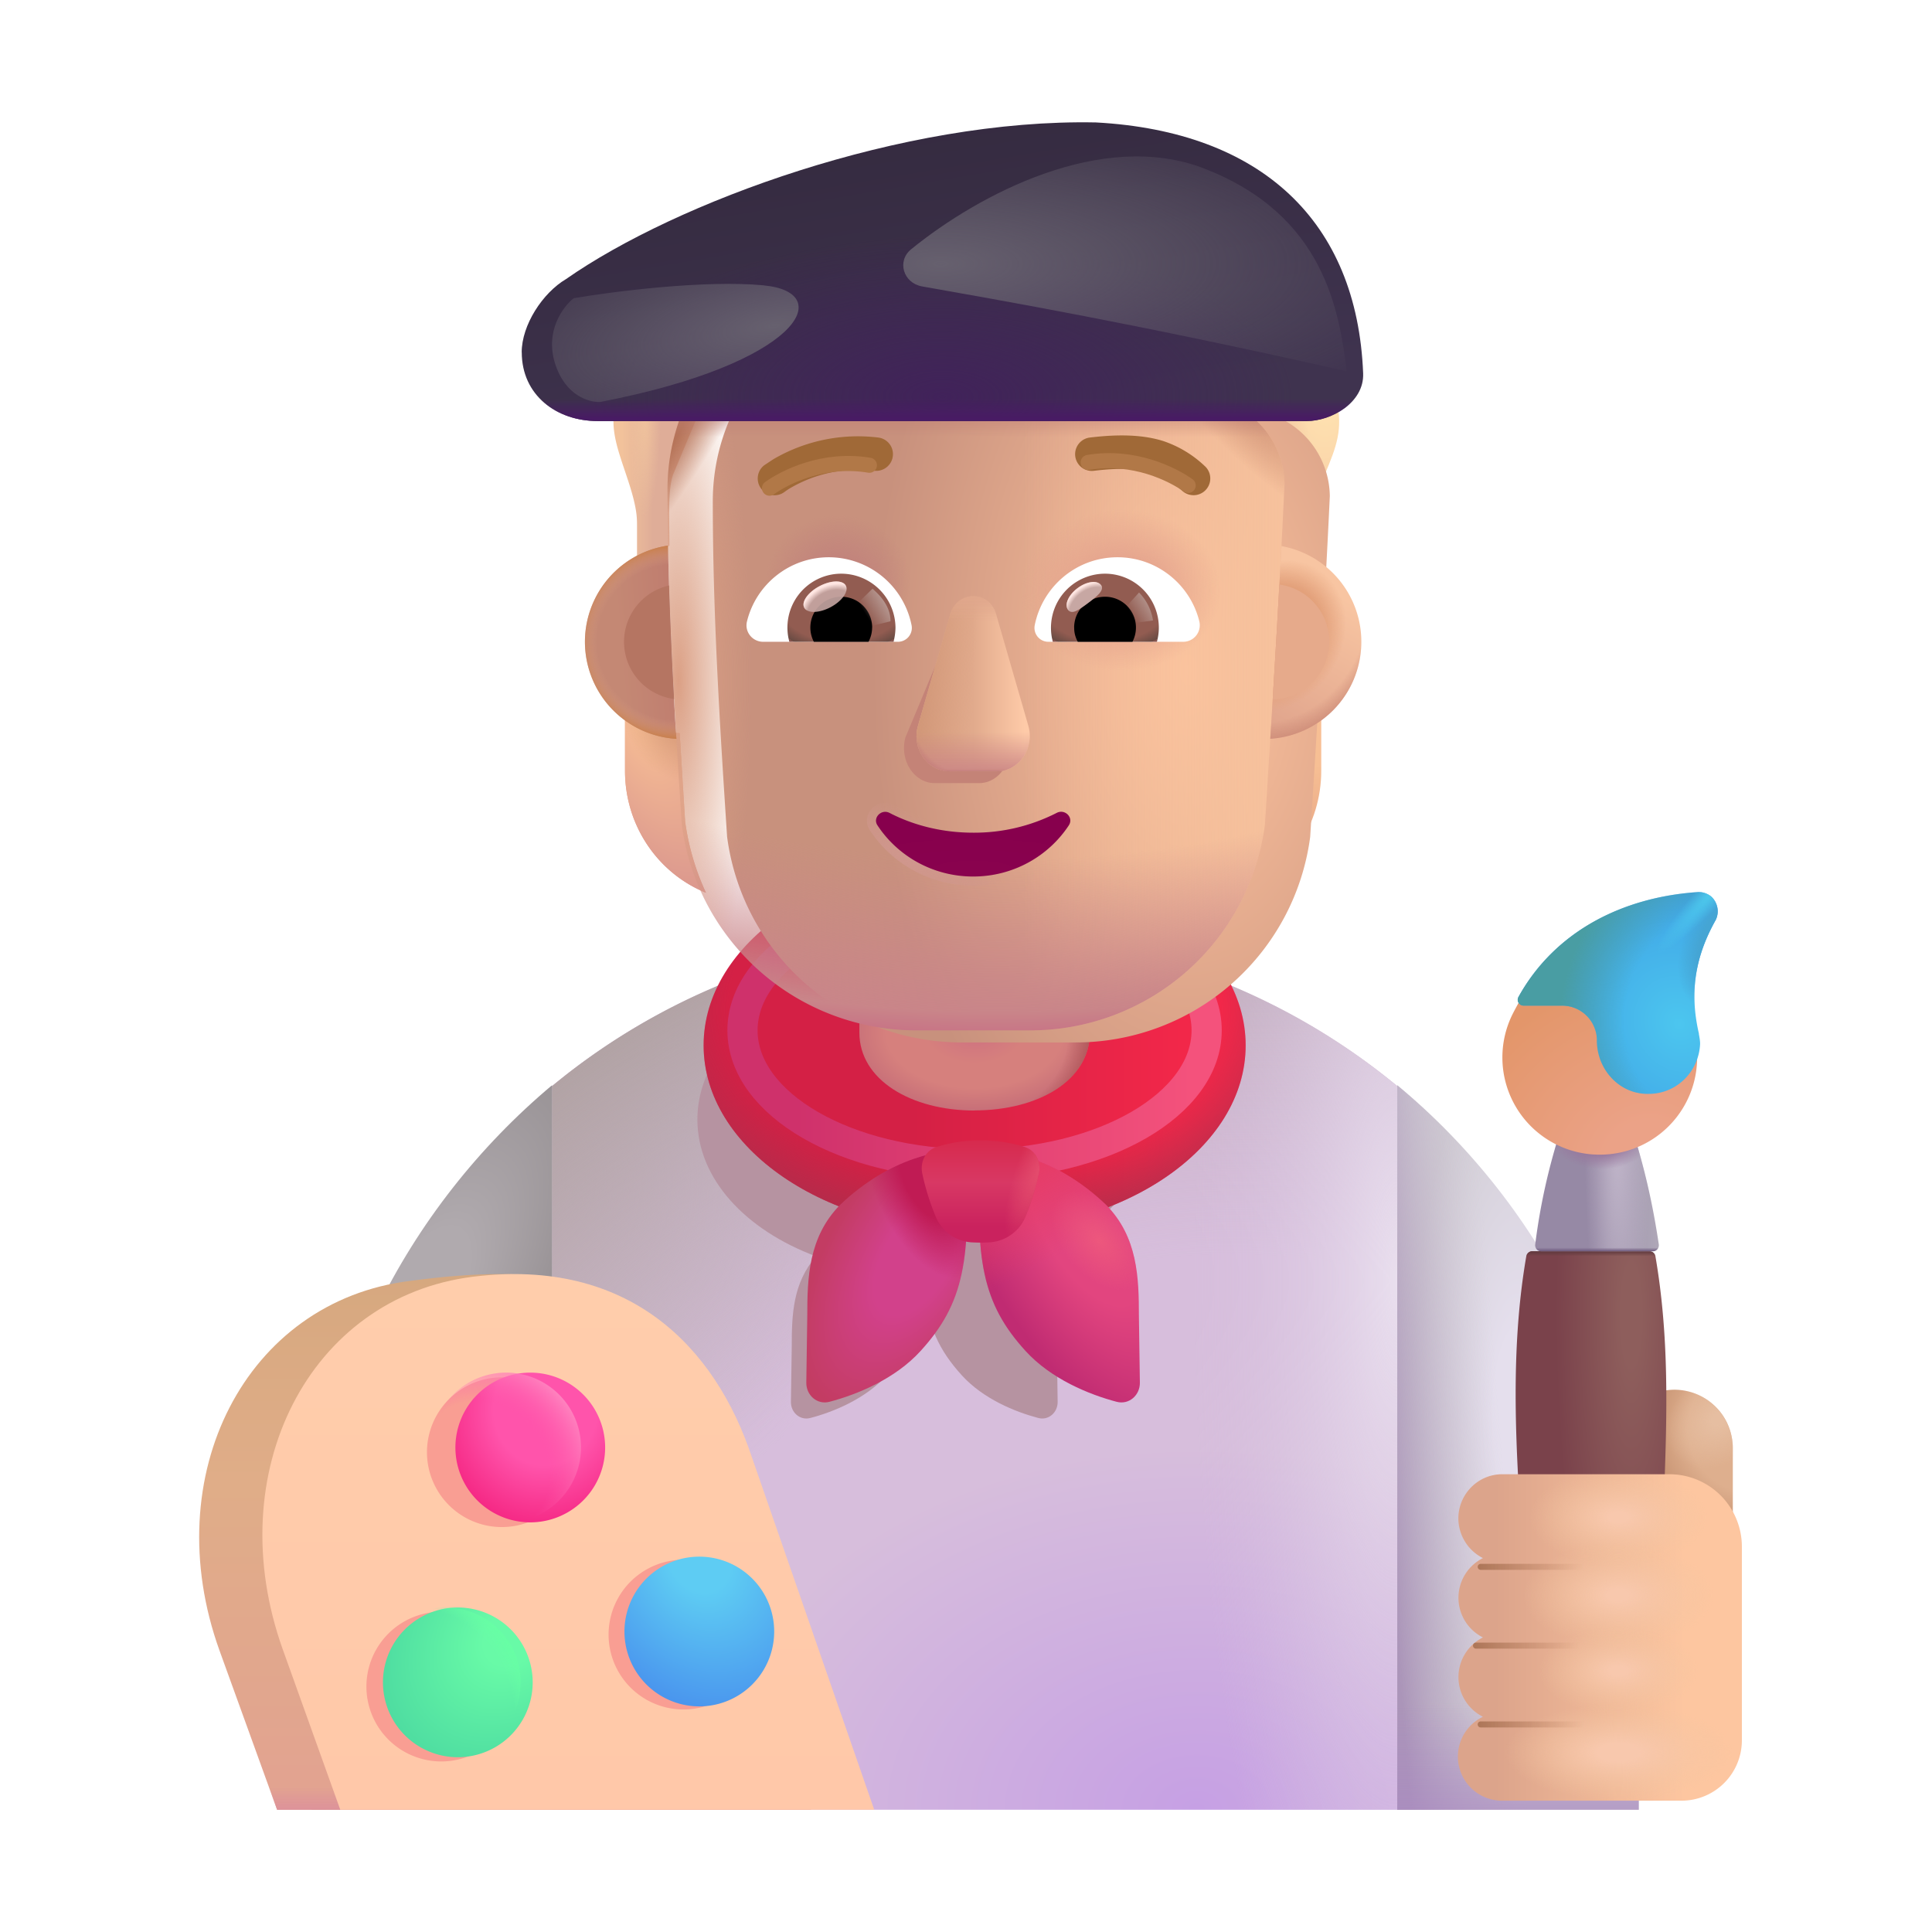 <svg xmlns="http://www.w3.org/2000/svg" fill="none" viewBox="0 0 32 32"><path fill="url(#svg-3ae3e7bf-a216-471f-bdec-e4c508ce366d-a)" d="M9.143 17.99a10.96 10.96 0 0 1 7-2.515c2.658 0 5.097.943 7 2.514v11.986h-14z"/><path fill="url(#svg-a5ac145d-3b98-4d59-a28c-96e71ea3761f-b)" d="M9.143 17.99a10.96 10.96 0 0 1 7-2.515c2.658 0 5.097.943 7 2.514v11.986h-14z"/><path fill="url(#svg-6b4b88d8-3fb1-4e02-af87-55842de98ae6-c)" d="M9.143 17.99a10.96 10.96 0 0 1 7-2.515c2.658 0 5.097.943 7 2.514v11.986h-14z"/><path fill="url(#svg-2205a7a9-3589-44d9-b722-be689daccf61-d)" d="M9.143 17.99a10.96 10.96 0 0 1 7-2.515c2.658 0 5.097.943 7 2.514v11.986h-14z"/><g filter="url(#svg-e33f9588-e437-486d-828c-74721fcdbdf9-e)"><path fill="#B693A1" fill-rule="evenodd" d="M17.101 20.81c1.172-.436 1.967-1.288 1.967-2.267 0-1.425-1.683-2.58-3.759-2.58s-3.758 1.155-3.758 2.58c0 .979.795 1.83 1.967 2.267-.389.436-.404.98-.404 1.486l-.014.924c-.002.176.152.312.323.266.381-.1.909-.315 1.264-.706.378-.415.565-.814.622-1.433.058.62.245 1.018.622 1.433.356.391.883.605 1.265.706.17.046.324-.09.322-.266-.003-.303-.01-.707-.013-.924 0-.505-.015-1.05-.404-1.486" clip-rule="evenodd"/></g><ellipse cx="16.143" cy="17.314" fill="url(#svg-418fc25a-945f-4a10-8b69-e5303b4cee01-f)" rx="4.489" ry="3.08"/><ellipse cx="16.143" cy="17.314" fill="url(#svg-c29d54c9-7b68-4566-983a-8cf54cb13c7b-g)" rx="4.489" ry="3.08"/><g filter="url(#svg-18936ccd-70ee-4756-8f5c-2a446d824499-h)"><ellipse cx="16.142" cy="17.066" stroke="url(#svg-7c68fc21-5bba-41f8-8492-cdd88aafdb03-i)" stroke-width=".5" rx="3.844" ry="2.219"/></g><g filter="url(#svg-4ab8fbb9-9eff-4404-9cc3-316a2c59da96-j)"><path fill="url(#svg-882156af-1334-4295-8baf-b2dfc9e7a8c5-k)" d="M14.064 19.957c.824-.79 1.717-.937 2.058-.89.133 1.792-.012 2.527-.723 3.308-.424.467-1.054.723-1.51.843-.203.054-.387-.107-.384-.318.004-.362.011-.844.016-1.103 0-.63.02-1.309.543-1.84"/><path fill="url(#svg-7368ad90-c028-4b6b-968d-531db2432f08-l)" d="M14.064 19.957c.824-.79 1.717-.937 2.058-.89.133 1.792-.012 2.527-.723 3.308-.424.467-1.054.723-1.51.843-.203.054-.387-.107-.384-.318.004-.362.011-.844.016-1.103 0-.63.02-1.309.543-1.84"/></g><g filter="url(#svg-392b85b5-72a3-4017-9895-9f7b9519f682-m)"><path fill="url(#svg-de6aa705-892a-4742-8e6a-b1085743e9fc-n)" d="M18.221 19.957c-.824-.79-1.717-.937-2.058-.89-.133 1.792.011 2.527.722 3.308.425.467 1.055.723 1.51.843.204.054.388-.107.385-.318-.004-.362-.012-.844-.016-1.103 0-.63-.02-1.309-.543-1.84"/><path fill="url(#svg-f91d241f-bc74-47ff-8fd4-8dc89fc7177d-o)" d="M18.221 19.957c-.824-.79-1.717-.937-2.058-.89-.133 1.792.011 2.527.722 3.308.425.467 1.055.723 1.51.843.204.054.388-.107.385-.318-.004-.362-.012-.844-.016-1.103 0-.63-.02-1.309-.543-1.84"/><path fill="url(#svg-f9451635-7989-44a1-9387-ec384409e858-p)" d="M18.221 19.957c-.824-.79-1.717-.937-2.058-.89-.133 1.792.011 2.527.722 3.308.425.467 1.055.723 1.51.843.204.054.388-.107.385-.318-.004-.362-.012-.844-.016-1.103 0-.63-.02-1.309-.543-1.84"/></g><path fill="url(#svg-29c40f45-71d8-4e2e-aa5b-7d04dfc8f710-q)" d="M5.143 26.475c-.02-3.41 1.582-6.47 4-8.5v11.98l-3.98.02z"/><g filter="url(#svg-f497f5f9-e378-4364-89ad-517a8b8a5a64-r)"><path fill="url(#svg-807fd9e4-3879-453d-9db1-f2dc063aa4c9-s)" d="M15.413 19.097a2.4 2.4 0 0 1 .729-.11c.297 0 .546.052.729.11.185.06.277.251.236.441a4 4 0 0 1-.222.714.69.69 0 0 1-.609.426c-.12.005-.148.005-.27 0a.69.69 0 0 1-.607-.426 4 4 0 0 1-.223-.714c-.04-.19.052-.382.237-.44"/><path fill="url(#svg-cf0774de-ad3b-4cc3-b6ba-c16237b71f9c-t)" d="M15.413 19.097a2.4 2.4 0 0 1 .729-.11c.297 0 .546.052.729.11.185.06.277.251.236.441a4 4 0 0 1-.222.714.69.69 0 0 1-.609.426c-.12.005-.148.005-.27 0a.69.69 0 0 1-.607-.426 4 4 0 0 1-.223-.714c-.04-.19.052-.382.237-.44"/></g><path fill="url(#svg-b847870a-8189-4bec-a818-faa9bc61ac39-u)" d="M4.59 29.975h8.843l-2.031-5.805c-.602-1.791-.32-3.533-4.61-2.954-2.718.333-4.203 3.217-3.156 6.123z"/><path fill="url(#svg-edc04b64-4d7b-459e-a3b6-69dd313cf223-v)" d="M4.59 29.975h8.843l-2.031-5.805c-.602-1.791-.32-3.533-4.61-2.954-2.718.333-4.203 3.217-3.156 6.123z"/><g filter="url(#svg-1b476b94-6f49-49ae-8e08-8c03c37ad9b4-w)"><path fill="url(#svg-d0ae2f5f-eb56-4307-afba-bc7ac7740105-x)" d="M5.636 29.975h8.844l-2.031-5.852c-.602-1.805-2.022-3.296-4.61-2.977-2.718.336-4.203 3.243-3.156 6.172z"/></g><g filter="url(#svg-b89406f0-8003-4c89-9e0c-0244706bd1bb-y)"><path fill="#F99E93" d="M8.312 25.293a1.24 1.24 0 1 0 0-2.48 1.24 1.24 0 0 0 0 2.48"/></g><g filter="url(#svg-5d1c26dd-2ef9-4b8c-b6b1-072ff2300531-z)"><path fill="#F99E93" d="M11.32 28.314a1.24 1.24 0 1 0 0-2.48 1.24 1.24 0 0 0 0 2.48"/></g><g filter="url(#svg-92cb8f35-e17c-4aed-bb6f-5b2c1bd29602-A)"><path fill="#F99E93" d="M7.309 29.175a1.24 1.24 0 1 0 0-2.48 1.24 1.24 0 0 0 0 2.48"/></g><g filter="url(#svg-e3fba991-ec84-4071-bce3-a638f59bb98b-B)"><path fill="url(#svg-bcb05060-98d9-40cc-8bc9-2524b9f566d1-C)" d="M8.383 25.215a1.24 1.24 0 1 0 0-2.48 1.24 1.24 0 0 0 0 2.48"/></g><path fill="url(#svg-eff9afe2-de93-41b3-9658-ee6036a1cc13-D)" d="M8.383 25.215a1.24 1.24 0 1 0 0-2.48 1.24 1.24 0 0 0 0 2.48"/><g filter="url(#svg-8dee3ce6-7947-4ecc-b019-75946e3918db-E)"><path fill="url(#svg-c4eef8f8-ede7-4f33-8078-b0cd4e4d777e-F)" d="M11.383 28.263a1.24 1.24 0 1 0 0-2.48 1.24 1.24 0 0 0 0 2.48"/></g><g filter="url(#svg-f1a1a588-27df-4f76-97d9-e11728ec2f04-G)"><path fill="url(#svg-9e3d08c4-adbd-49c6-9176-ec1dca87950e-H)" d="M7.383 29.105a1.24 1.24 0 1 0 0-2.48 1.24 1.24 0 0 0 0 2.48"/></g><path fill="url(#svg-54d59077-020f-4904-bf2d-269ebabe2d9a-I)" d="M7.383 29.105a1.24 1.24 0 1 0 0-2.48 1.24 1.24 0 0 0 0 2.48"/><path fill="url(#svg-94fc1fe9-dc87-4286-abea-0d017a00740a-J)" d="M16.142 18.394c-1.05 0-1.908-.507-1.908-1.291V14.41c0-1.11.858-2.017 1.908-2.017s1.91.907 1.91 2.017v2.692c0 .796-.86 1.29-1.91 1.29"/><path fill="url(#svg-a1e23e6c-d501-4a70-9680-8321969f78a3-K)" d="M16.142 18.394c-1.05 0-1.908-.507-1.908-1.291V14.41c0-1.11.858-2.017 1.908-2.017s1.91.907 1.91 2.017v2.692c0 .796-.86 1.29-1.91 1.29"/><path fill="url(#svg-be07915f-32d4-4a51-94be-63b6e903e794-L)" d="M27.734 23.018a.97.97 0 0 1 .967.967V26.2h-1.934v-2.215a.976.976 0 0 1 .967-.967"/><path fill="url(#svg-5dccedb5-2934-4c56-8bd8-5ee93060d474-M)" d="M27.734 23.018a.97.97 0 0 1 .967.967V26.2h-1.934v-2.215a.976.976 0 0 1 .967-.967"/><path fill="url(#svg-793184bc-e9a7-4540-b8a2-d1be8eff6d1f-N)" d="M23.143 29.975v-12c2.44 2.023 4 5.078 4 8.494v3.506z"/><path fill="url(#svg-6447fb6e-cd6f-4fc6-bcb2-415ea7c3a627-O)" d="M23.143 29.975v-12c2.44 2.023 4 5.078 4 8.494v3.506z"/><path fill="url(#svg-1d8c5ef8-8d1e-49f0-9950-d5cf261d2ac2-P)" d="M23.143 29.975v-12c2.44 2.023 4 5.078 4 8.494v3.506z"/><path fill="url(#svg-8d1577d1-a44f-4624-9d92-8bae80dcb21f-Q)" d="M25.378 20.725a.1.1 0 0 0-.098.082c-.23 1.338-.199 2.695-.107 4.134l.61 4.304c.04.28.286.5.571.5.297 0 .541-.21.572-.5l.63-4.35c.06-1.493.092-2.753-.137-4.088a.1.1 0 0 0-.098-.082z"/><path fill="url(#svg-c2d9d99d-9478-463b-b241-9106713c8059-R)" d="M25.378 20.725a.1.1 0 0 0-.098.082c-.23 1.338-.199 2.695-.107 4.134l.61 4.304c.04.28.286.5.571.5.297 0 .541-.21.572-.5l.63-4.35c.06-1.493.092-2.753-.137-4.088a.1.1 0 0 0-.098-.082z"/><g filter="url(#svg-dc94102a-8a75-4f46-a306-8a80a15dec6c-S)"><path fill="url(#svg-ed24993b-c4d4-4aed-968a-a9eaf08ee608-T)" d="M27.277 20.725a.1.1 0 0 0 .098-.114c-.099-.662-.234-1.262-.432-1.876h-1.2a10.3 10.3 0 0 0-.415 1.878.1.1 0 0 0 .098.112z"/><path fill="url(#svg-371224c3-4d27-4cf8-aae9-67b7e27bc348-U)" d="M27.277 20.725a.1.1 0 0 0 .098-.114c-.099-.662-.234-1.262-.432-1.876h-1.2a10.3 10.3 0 0 0-.415 1.878.1.1 0 0 0 .098.112z"/><path fill="url(#svg-903cf30e-62b3-40e1-b3d9-17c2f41fcbc7-V)" d="M27.277 20.725a.1.1 0 0 0 .098-.114c-.099-.662-.234-1.262-.432-1.876h-1.2a10.3 10.3 0 0 0-.415 1.878.1.1 0 0 0 .098.112z"/><path fill="url(#svg-900863a1-df44-4029-9eb0-96c4219f54a0-W)" d="M27.277 20.725a.1.1 0 0 0 .098-.114c-.099-.662-.234-1.262-.432-1.876h-1.2a10.3 10.3 0 0 0-.415 1.878.1.1 0 0 0 .098.112z"/></g><path fill="url(#svg-5a76d5dc-ba3c-4e80-96d2-bcaac23a920b-X)" d="m25.169 16.58.685-.093c.322 0 .735.472.735.794 0 .473.136.55.609.55.454.01.86 0 .907-.436q.005.058.005.117a1.61 1.61 0 0 1-1.613 1.613 1.61 1.61 0 0 1-1.43-2.355c.01-.021.091-.17.102-.19"/><g filter="url(#svg-01d7c631-6685-4a46-a924-81bb45baac5a-Y)"><path fill="url(#svg-ee9f1092-dcaf-4b90-8100-40feb93f6373-Z)" d="M28.293 14.9a.33.33 0 0 0-.215-.075c-1.248.082-2.375.649-2.978 1.739a.096.096 0 0 0 .086.142h.634c.322 0 .58.258.58.58 0 .473.366.882.839.882.473.01.85-.365.87-.828 0-.053-.01-.107-.02-.161v-.01c-.162-.7-.054-1.29.279-1.882a.33.33 0 0 0-.075-.387"/><path fill="url(#svg-88413a90-ccb1-4a17-a99f-f5baa18aa6ec-aa)" d="M28.293 14.9a.33.33 0 0 0-.215-.075c-1.248.082-2.375.649-2.978 1.739a.096.096 0 0 0 .086.142h.634c.322 0 .58.258.58.58 0 .473.366.882.839.882.473.01.85-.365.87-.828 0-.053-.01-.107-.02-.161v-.01c-.162-.7-.054-1.29.279-1.882a.33.33 0 0 0-.075-.387"/><path fill="url(#svg-98d1d92a-220f-40ab-b6d3-6e2dcf3183ac-ab)" d="M28.293 14.9a.33.33 0 0 0-.215-.075c-1.248.082-2.375.649-2.978 1.739a.096.096 0 0 0 .086.142h.634c.322 0 .58.258.58.58 0 .473.366.882.839.882.473.01.85-.365.87-.828 0-.053-.01-.107-.02-.161v-.01c-.162-.7-.054-1.29.279-1.882a.33.33 0 0 0-.075-.387"/><path fill="url(#svg-19b8ba93-ee88-4627-8f7a-4978b1c372ae-ac)" d="M28.293 14.9a.33.33 0 0 0-.215-.075c-1.248.082-2.375.649-2.978 1.739a.096.096 0 0 0 .086.142h.634c.322 0 .58.258.58.58 0 .473.366.882.839.882.473.01.85-.365.87-.828 0-.053-.01-.107-.02-.161v-.01c-.162-.7-.054-1.29.279-1.882a.33.33 0 0 0-.075-.387"/></g><g filter="url(#svg-f177e568-ddea-4a75-b8d7-114d0bfe60c0-ad)"><path fill="url(#svg-0364cb9e-7e37-4539-8fe2-c64936c0639a-ae)" d="M24.005 25.3c0-.401.325-.732.726-.732h2.77a1.2 1.2 0 0 1 1.2 1.2v3.207a1 1 0 0 1-1 1h-2.97a.731.731 0 0 1-.319-1.39.735.735 0 0 1 0-1.314.735.735 0 0 1 0-1.314.74.74 0 0 1-.407-.657"/><path fill="url(#svg-85ef11c5-9e68-4095-a259-dbb4a3ccb3d3-af)" d="M24.005 25.3c0-.401.325-.732.726-.732h2.77a1.2 1.2 0 0 1 1.2 1.2v3.207a1 1 0 0 1-1 1h-2.97a.731.731 0 0 1-.319-1.39.735.735 0 0 1 0-1.314.735.735 0 0 1 0-1.314.74.74 0 0 1-.407-.657"/><path fill="url(#svg-49830b9a-1dc0-42e1-aa0d-cc4aeffec870-ag)" d="M24.005 25.3c0-.401.325-.732.726-.732h2.77a1.2 1.2 0 0 1 1.2 1.2v3.207a1 1 0 0 1-1 1h-2.97a.731.731 0 0 1-.319-1.39.735.735 0 0 1 0-1.314.735.735 0 0 1 0-1.314.74.74 0 0 1-.407-.657"/><path fill="url(#svg-31d8b064-3180-4a61-99dd-3a8195339574-ah)" d="M24.005 25.3c0-.401.325-.732.726-.732h2.77a1.2 1.2 0 0 1 1.2 1.2v3.207a1 1 0 0 1-1 1h-2.97a.731.731 0 0 1-.319-1.39.735.735 0 0 1 0-1.314.735.735 0 0 1 0-1.314.74.74 0 0 1-.407-.657"/><path fill="url(#svg-c8255952-5de7-49d5-bde5-13de45e938c5-ai)" d="M24.005 25.3c0-.401.325-.732.726-.732h2.77a1.2 1.2 0 0 1 1.2 1.2v3.207a1 1 0 0 1-1 1h-2.97a.731.731 0 0 1-.319-1.39.735.735 0 0 1 0-1.314.735.735 0 0 1 0-1.314.74.74 0 0 1-.407-.657"/></g><g filter="url(#svg-ea8adf83-5a67-44ef-9648-875ec074e2c1-aj)"><path stroke="url(#svg-9703e213-3a31-4df8-ae6e-cc092baf0afd-ak)" stroke-linecap="round" stroke-width=".1" d="M24.525 25.952h1.797"/></g><g filter="url(#svg-c403206a-873b-420a-9193-e65987080bf9-al)"><path stroke="url(#svg-67c53dd2-6f0c-476e-b7b1-5092b04b4465-am)" stroke-linecap="round" stroke-width=".1" d="M24.447 27.257h1.797"/></g><g filter="url(#svg-9de16b4b-f1df-4a70-beb5-8888072778a5-an)"><path stroke="url(#svg-ec3c44cf-9031-4302-a1bb-9dd2d5b97e66-ao)" stroke-linecap="round" stroke-width=".1" d="M24.525 28.562h1.797"/></g><path fill="url(#svg-e2d3dc55-4716-4b4c-aeb8-de9460b3abb2-ap)" d="M20.632 6.934c.182.15.604.549.604 1.08 0 .323-.02.719-.04 1.039.183.032.305.074.47.155.003-.293.045-.701.14-.99.049-.146.104-.28.157-.408.158-.382.296-.715.167-1.189h-1.498z"/><path fill="url(#svg-e7b0395e-2863-4dfa-a14f-f5c0cd3b1e6b-aq)" d="M20.632 6.934c.182.15.604.549.604 1.08 0 .323-.02.719-.04 1.039.183.032.305.074.47.155.003-.293.045-.701.14-.99.049-.146.104-.28.157-.408.158-.382.296-.715.167-1.189h-1.498z"/><path fill="url(#svg-5139da37-d13c-48d1-8dfe-4ace4500a0f8-ar)" d="m11.55 6.901-.402.96c-.088.268-.06.68-.06 1.18a1.6 1.6 0 0 0-.537.176v-.5c0-.15 0-.312-.154-.776l-.04-.12c-.172-.51-.274-.811-.123-1.302z"/><path fill="url(#svg-37327883-dac3-4617-a163-b5195df506a9-as)" d="m11.55 6.901-.402.96c-.088.268-.06.68-.06 1.18a1.6 1.6 0 0 0-.537.176v-.5c0-.15 0-.312-.154-.776l-.04-.12c-.172-.51-.274-.811-.123-1.302z"/><path fill="url(#svg-ab59b3bf-fd38-4fa0-92d2-4ac241a6a9a1-at)" d="M20.98 12.145c.335-.01.649-.124.904-.308v.93c0 .894-.532 1.69-1.34 2.02q.257-.546.345-1.18z"/><path fill="url(#svg-72ceda3f-46ad-484d-ad98-bcade91a4611-au)" d="M11.257 12.145a1.64 1.64 0 0 1-.905-.308v.93c0 .894.532 1.69 1.341 2.02a4.1 4.1 0 0 1-.345-1.18z"/><path fill="url(#svg-0da87bb2-1640-448f-94bd-da66d20ea31d-av)" d="M11.257 12.145a1.64 1.64 0 0 1-.905-.308v.93c0 .894.532 1.69 1.341 2.02a4.1 4.1 0 0 1-.345-1.18z"/><path fill="url(#svg-59e5454b-a34d-454e-a4fc-0a51b635b2e8-aw)" d="M11.257 12.145a1.64 1.64 0 0 1-.905-.308v.93c0 .894.532 1.69 1.341 2.02a4.1 4.1 0 0 1-.345-1.18z"/><path fill="url(#svg-c42550c0-296f-4e06-8a57-869dc4c9ff04-ax)" d="M11.257 12.145a1.64 1.64 0 0 1-.905-.308v.93c0 .894.532 1.69 1.341 2.02a4.1 4.1 0 0 1-.345-1.18z"/><g filter="url(#svg-cce5b259-cf56-44a3-abbc-061d9483da97-ay)"><path fill="url(#svg-4e794418-c71a-4382-a62c-c816ea457d5c-az)" d="M11.293 13.66a3.916 3.916 0 0 0 3.886 3.406h1.887a3.916 3.916 0 0 0 3.885-3.406c.118-1.883.237-3.76.325-5.642a1.45 1.45 0 0 0-1.38-1.432h-1.4c-.954 0-1.819-.563-2.211-1.443a.66.66 0 0 0-.616-.418h-1.273c-1.845 0-3.34 1.512-3.34 3.379 0 1.86.115 3.691.237 5.556"/></g><path fill="url(#svg-4610d5a7-cfdf-416c-88fb-7232f571d5d7-aA)" d="M11.293 13.66a3.916 3.916 0 0 0 3.886 3.406h1.887a3.916 3.916 0 0 0 3.885-3.406c.118-1.883.237-3.76.325-5.642a1.45 1.45 0 0 0-1.38-1.432h-1.4c-.954 0-1.819-.563-2.211-1.443a.66.66 0 0 0-.616-.418h-1.273c-1.845 0-3.34 1.512-3.34 3.379 0 1.86.115 3.691.237 5.556"/><path fill="url(#svg-02a6aff9-19b8-439e-b099-168765c480d9-aB)" d="M11.293 13.66a3.916 3.916 0 0 0 3.886 3.406h1.887a3.916 3.916 0 0 0 3.885-3.406c.118-1.883.237-3.76.325-5.642a1.45 1.45 0 0 0-1.38-1.432h-1.4c-.954 0-1.819-.563-2.211-1.443a.66.66 0 0 0-.616-.418h-1.273c-1.845 0-3.34 1.512-3.34 3.379 0 1.86.115 3.691.237 5.556"/><path fill="url(#svg-f4c4ae9a-3b21-4235-9211-c64b54113766-aC)" d="M11.293 13.66a3.916 3.916 0 0 0 3.886 3.406h1.887a3.916 3.916 0 0 0 3.885-3.406c.118-1.883.237-3.76.325-5.642a1.45 1.45 0 0 0-1.38-1.432h-1.4c-.954 0-1.819-.563-2.211-1.443a.66.66 0 0 0-.616-.418h-1.273c-1.845 0-3.34 1.512-3.34 3.379 0 1.86.115 3.691.237 5.556"/><path fill="url(#svg-1c2f479f-33cd-4c85-a8f1-9f2666b2877d-aD)" d="M11.293 13.66a3.916 3.916 0 0 0 3.886 3.406h1.887a3.916 3.916 0 0 0 3.885-3.406c.118-1.883.237-3.76.325-5.642a1.45 1.45 0 0 0-1.38-1.432h-1.4c-.954 0-1.819-.563-2.211-1.443a.66.66 0 0 0-.616-.418h-1.273c-1.845 0-3.34 1.512-3.34 3.379 0 1.86.115 3.691.237 5.556"/><path fill="url(#svg-c9f8424e-54f8-4ffd-b279-bd77b9dc21dc-aE)" d="M11.293 13.66a3.916 3.916 0 0 0 3.886 3.406h1.887a3.916 3.916 0 0 0 3.885-3.406c.118-1.883.237-3.76.325-5.642a1.45 1.45 0 0 0-1.38-1.432h-1.4c-.954 0-1.819-.563-2.211-1.443a.66.66 0 0 0-.616-.418h-1.273c-1.845 0-3.34 1.512-3.34 3.379 0 1.86.115 3.691.237 5.556"/><path fill="url(#svg-dd121d38-6e98-4891-9501-d0e2f1be8798-aF)" d="M11.293 13.66a3.916 3.916 0 0 0 3.886 3.406h1.887a3.916 3.916 0 0 0 3.885-3.406c.118-1.883.237-3.76.325-5.642a1.45 1.45 0 0 0-1.38-1.432h-1.4c-.954 0-1.819-.563-2.211-1.443a.66.66 0 0 0-.616-.418h-1.273c-1.845 0-3.34 1.512-3.34 3.379 0 1.86.115 3.691.237 5.556"/><path fill="url(#svg-02030132-7800-45d0-9159-880ced923c2d-aG)" d="M11.293 13.66a3.916 3.916 0 0 0 3.886 3.406h1.887a3.916 3.916 0 0 0 3.885-3.406c.118-1.883.237-3.76.325-5.642a1.45 1.45 0 0 0-1.38-1.432h-1.4c-.954 0-1.819-.563-2.211-1.443a.66.66 0 0 0-.616-.418h-1.273c-1.845 0-3.34 1.512-3.34 3.379 0 1.86.115 3.691.237 5.556"/><path fill="url(#svg-304e863e-c1c4-488a-af2b-65679d815f5a-aH)" d="M11.293 13.66a3.916 3.916 0 0 0 3.886 3.406h1.887a3.916 3.916 0 0 0 3.885-3.406c.118-1.883.237-3.76.325-5.642a1.45 1.45 0 0 0-1.38-1.432h-1.4c-.954 0-1.819-.563-2.211-1.443a.66.66 0 0 0-.616-.418h-1.273c-1.845 0-3.34 1.512-3.34 3.379 0 1.86.115 3.691.237 5.556"/><path fill="url(#svg-fa44cdf0-4c08-405a-92d3-fee577a6197b-aI)" d="M11.293 13.66a3.916 3.916 0 0 0 3.886 3.406h1.887a3.916 3.916 0 0 0 3.885-3.406c.118-1.883.237-3.76.325-5.642a1.45 1.45 0 0 0-1.38-1.432h-1.4c-.954 0-1.819-.563-2.211-1.443a.66.66 0 0 0-.616-.418h-1.273c-1.845 0-3.34 1.512-3.34 3.379 0 1.86.115 3.691.237 5.556"/><path fill="url(#svg-0648cd55-4765-4b88-9c2b-451a6d2e8905-aJ)" d="M11.293 13.66a3.916 3.916 0 0 0 3.886 3.406h1.887a3.916 3.916 0 0 0 3.885-3.406c.118-1.883.237-3.76.325-5.642a1.45 1.45 0 0 0-1.38-1.432h-1.4c-.954 0-1.819-.563-2.211-1.443a.66.66 0 0 0-.616-.418h-1.273c-1.845 0-3.34 1.512-3.34 3.379 0 1.86.115 3.691.237 5.556"/><g filter="url(#svg-304fc09e-995e-4eef-84ff-f37c6d32f473-aK)"><path fill="#C48377" d="m15.688 10.56-.692 1.655c-.102.378.142.756.486.756h.735c.345 0 .588-.384.487-.756l-.497-1.838c-.106-.408-.408-.225-.52.182"/></g><g filter="url(#svg-c3c38b15-bd33-4bb1-b933-5e8fdb35774f-aL)"><path fill="url(#svg-be5605d4-f305-43d0-949f-a5a14e078ef7-aM)" d="m15.736 10.18-.531 1.839c-.109.378.152.756.52.756h.787c.368 0 .629-.384.52-.756l-.531-1.838c-.114-.408-.646-.408-.765 0"/><path fill="url(#svg-4126ac14-e7a7-43d4-856b-619f6e755edf-aN)" d="m15.736 10.18-.531 1.839c-.109.378.152.756.52.756h.787c.368 0 .629-.384.52-.756l-.531-1.838c-.114-.408-.646-.408-.765 0"/><path fill="url(#svg-1a5cd1e7-3288-4b45-9bd4-d03bf70dcf2e-aO)" d="m15.736 10.18-.531 1.839c-.109.378.152.756.52.756h.787c.368 0 .629-.384.52-.756l-.531-1.838c-.114-.408-.646-.408-.765 0"/><path fill="url(#svg-472b3f79-e8c8-491b-a6b2-d855262d7808-aP)" d="m15.736 10.18-.531 1.839c-.109.378.152.756.52.756h.787c.368 0 .629-.384.52-.756l-.531-1.838c-.114-.408-.646-.408-.765 0"/></g><path fill="url(#svg-4449882a-c859-406b-80e2-111b1ddf2837-aQ)" d="m15.736 10.18-.531 1.839c-.109.378.152.756.52.756h.787c.368 0 .629-.384.52-.756l-.531-1.838c-.114-.408-.646-.408-.765 0"/><path fill="url(#svg-cf60873f-d9e0-4f7f-91bb-f05212af062d-aR)" d="m15.736 10.18-.531 1.839c-.109.378.152.756.52.756h.787c.368 0 .629-.384.52-.756l-.531-1.838c-.114-.408-.646-.408-.765 0"/><g filter="url(#svg-b98c7421-6ee4-4dd6-af64-2eefae62ef78-aS)"><path stroke="url(#svg-5afe192b-8197-48b5-bce6-648ad32bb54b-aT)" stroke-width=".15" d="M14.768 13.397h-.001a.23.23 0 0 0-.271.047.21.21 0 0 0-.023.27c.348.528.955.88 1.646.88.69 0 1.297-.352 1.645-.88a.214.214 0 0 0-.023-.273.23.23 0 0 0-.271-.044c-.39.203-.85.32-1.351.32-.496 0-.961-.117-1.351-.32Z"/></g><path fill="url(#svg-ae9347cd-5eba-421b-9b36-80225bf33eae-aU)" d="M16.119 13.792c-.508 0-.985-.12-1.386-.328-.137-.07-.284.084-.198.208.335.508.919.846 1.584.846.664 0 1.248-.338 1.583-.846.086-.129-.061-.278-.198-.209a3 3 0 0 1-1.386.329"/><g filter="url(#svg-88e06087-721f-47bb-91ed-edb51037d50e-aV)"><path fill="#A06937" d="M19.851 7.916a1.85 1.85 0 0 0-.687-.412c-.304-.095-.686-.121-1.213-.057a.277.277 0 1 0 .068.551c.48-.059.776-.028.978.035.198.063.333.164.49.301a.277.277 0 0 0 .364-.418"/></g><g filter="url(#svg-bf44b394-eb8f-478f-9074-51ca0aa0b42d-aW)"><path fill="#A06937" d="M12.708 7.807a2.774 2.774 0 0 1 1.739-.36.277.277 0 1 1-.068.55 2.22 2.22 0 0 0-1.387.286 1 1 0 0 0-.091.06l-.003.002a.277.277 0 0 1-.34-.439z"/></g><path fill="#fff" d="M18.51 9.23c.652 0 1.204.45 1.354 1.06a.274.274 0 0 1-.267.34h-2.232a.23.23 0 0 1-.227-.272c.126-.64.69-1.128 1.371-1.128"/><path fill="url(#svg-be4427ba-e718-4fc4-83d5-1d924f0ba574-aX)" d="M18.302 9.502a.892.892 0 0 1 .86 1.128h-1.724a.896.896 0 0 1 .864-1.128"/><path fill="#000" d="M17.791 10.395c0-.284.228-.511.511-.511a.51.51 0 0 1 .455.746h-.905a.46.46 0 0 1-.06-.235"/><g filter="url(#svg-69b58dbb-72d2-4dda-a541-6e82c35ca4a3-aY)"><path fill="#C7A7A3" d="M18.237 9.69c.063.086-.07.19-.22.303-.152.113-.264.192-.328.107-.063-.085.008-.246.159-.359s.325-.135.389-.05"/><path fill="url(#svg-8ef9c150-c566-4d45-9e40-0bb4bd873fea-aZ)" d="M18.237 9.69c.063.086-.07.19-.22.303-.152.113-.264.192-.328.107-.063-.085.008-.246.159-.359s.325-.135.389-.05"/></g><g filter="url(#svg-f0d88fea-790d-41c7-93c6-ddcbf51bec41-ba)"><path fill="url(#svg-70e9fc15-0336-420d-91e3-667a6b112d9c-bb)" d="M19.097 10.277a.84.84 0 0 0-.231-.463l-.26.286.117.228z"/></g><path fill="#fff" d="M13.728 9.23c-.654 0-1.205.45-1.355 1.06-.045.174.089.34.267.34h2.231a.23.23 0 0 0 .228-.272 1.4 1.4 0 0 0-1.372-1.128"/><path fill="url(#svg-08e238ff-5693-4ab3-aaeb-dc1f8dc690b4-bc)" d="M13.934 9.502a.892.892 0 0 0-.86 1.128H14.8a1 1 0 0 0 .032-.235.9.9 0 0 0-.897-.893"/><path fill="#000" d="M14.446 10.395a.51.51 0 0 0-.512-.511.51.51 0 0 0-.454.746h.905a.5.5 0 0 0 .06-.235"/><g filter="url(#svg-a0c3151f-0c2a-4f2a-acf0-cfcec9e70a54-bd)"><path fill="url(#svg-105cc8d1-cc85-46e3-9c6a-799fea03906a-be)" d="M14.75 10.29c0-.289-.235-.48-.298-.539l-.288.279.177.361z"/></g><g filter="url(#svg-dc0e56c2-b5bf-480e-a416-2542af7c040e-bf)" transform="rotate(-27.914 13.665 9.883)"><ellipse cx="13.665" cy="9.883" fill="#C7A7A3" fill-opacity=".9" rx=".39" ry=".197"/><ellipse cx="13.665" cy="9.883" fill="url(#svg-b474329f-5051-49f3-88d6-0562730e752b-bg)" rx=".39" ry=".197"/></g><path fill="url(#svg-d8f16a97-7519-4b1f-bb33-3385b8d6e11c-bh)" d="M21.04 12.236q.1-1.596.185-3.191a1.61 1.61 0 0 1-.185 3.191"/><path fill="url(#svg-a099fd80-3c37-4178-8af0-5a68a2490964-bi)" d="M21.04 12.236q.1-1.596.185-3.191a1.61 1.61 0 0 1-.185 3.191"/><path fill="url(#svg-09d49c44-0bf9-4339-9f46-1639c944a3f6-bj)" d="M21.04 12.236q.1-1.596.185-3.191a1.61 1.61 0 0 1-.185 3.191"/><path fill="url(#svg-71f26731-5e19-4be1-8bb7-e6e130e28d5b-bk)" d="M11.064 9.037a1.61 1.61 0 0 0 .139 3.2 78 78 0 0 1-.139-3.2"/><path fill="url(#svg-ac233365-16b5-4634-a974-1a766a0de03e-bl)" d="M11.064 9.037a1.61 1.61 0 0 0 .139 3.2 78 78 0 0 1-.139-3.2"/><g filter="url(#svg-60d124ab-b040-43ff-870f-6093559228b4-bm)"><path fill="#B57562" d="M11.081 9.698a.956.956 0 0 0 .084 1.88 78 78 0 0 1-.084-1.88"/></g><g filter="url(#svg-357199ce-2669-40ff-bef5-3c7809e91fbd-bn)"><path fill="#E6AA8B" d="M21.08 11.585q.059-.952.11-1.903a.956.956 0 0 1-.11 1.903"/></g><g filter="url(#svg-44b4ee42-751b-4fc4-9027-201a701cf1f8-bo)"><path stroke="#B17847" stroke-linecap="round" stroke-width=".25" d="M12.745 8.086c.257-.184.898-.508 1.655-.38"/></g><g filter="url(#svg-41987bc3-dd5d-4525-ab12-952ef4d1e3ae-bp)"><path stroke="#B17847" stroke-linecap="round" stroke-width=".25" d="M19.68 8.04c-.258-.184-.898-.508-1.656-.381"/></g><path fill="url(#svg-2ccea00b-ff89-48a1-beb6-328ebd606765-bq)" d="M8.641 5.835c0-.45.345-.983.735-1.213 1.816-1.27 5.57-2.66 8.778-2.594 2.737.149 4.324 1.636 4.424 4.156.019.49-.534.79-.934.79H9.9c-.685 0-1.258-.429-1.258-1.139"/><path fill="url(#svg-c51174dc-4416-48c3-97e7-f7db4b0444b5-br)" d="M8.641 5.835c0-.45.345-.983.735-1.213 1.816-1.27 5.57-2.66 8.778-2.594 2.737.149 4.324 1.636 4.424 4.156.019.49-.534.79-.934.79H9.9c-.685 0-1.258-.429-1.258-1.139"/><path fill="url(#svg-860b4d5a-6fbe-4237-8a11-aeaf4d2649d0-bs)" d="M8.641 5.835c0-.45.345-.983.735-1.213 1.816-1.27 5.57-2.66 8.778-2.594 2.737.149 4.324 1.636 4.424 4.156.019.49-.534.79-.934.79H9.9c-.685 0-1.258-.429-1.258-1.139"/><g filter="url(#svg-6dcfa743-4f37-4db6-b8e9-ce4e4ebf23dc-bt)"><path fill="url(#svg-4a1c177e-1806-442d-b82b-c4c52bc6027b-bu)" d="M19.941 2.79c2.009.772 2.24 2.384 2.366 3.36-3.464-.784-5.749-1.178-7.035-1.406-.31-.055-.423-.42-.179-.617 1.12-.91 3.16-1.987 4.848-1.338"/></g><g filter="url(#svg-9cf0c33f-5df7-4d25-8408-6e6d95664910-bv)"><path fill="url(#svg-8236cde2-e5bc-4647-ba33-bb0a9526076b-bw)" d="M12.65 4.726c-.973-.093-2.504.103-3.147.213-.174.135-.48.54-.31 1.08.17.542.573.651.754.638 3.302-.637 3.92-1.815 2.703-1.93"/></g><defs><radialGradient id="svg-3ae3e7bf-a216-471f-bdec-e4c508ce366d-a" cx="0" cy="0" r="1" gradientTransform="matrix(0 -10.501 14.429 0 19.814 29.975)" gradientUnits="userSpaceOnUse"><stop stop-color="#C6A0E4"/><stop offset=".574" stop-color="#D7BEDC"/></radialGradient><radialGradient id="svg-a5ac145d-3b98-4d59-a28c-96e71ea3761f-b" cx="0" cy="0" r="1" gradientTransform="matrix(6.257 1.274 -1.231 6.041 8.305 19.512)" gradientUnits="userSpaceOnUse"><stop stop-color="#C1B3BB"/><stop offset="1" stop-color="#C1B3BB" stop-opacity="0"/></radialGradient><radialGradient id="svg-6b4b88d8-3fb1-4e02-af87-55842de98ae6-c" cx="0" cy="0" r="1" gradientTransform="matrix(-6.681 -14.5 16.746 -7.716 19.235 29.975)" gradientUnits="userSpaceOnUse"><stop offset=".559" stop-color="#C3AEBD" stop-opacity="0"/><stop offset="1" stop-color="#AFA1A1"/></radialGradient><radialGradient id="svg-2205a7a9-3589-44d9-b722-be689daccf61-d" cx="0" cy="0" r="1" gradientTransform="matrix(0 13.556 -3.367 0 23.143 21.212)" gradientUnits="userSpaceOnUse"><stop stop-color="#E9DFEE"/><stop offset="1" stop-color="#D5C0DE" stop-opacity="0"/></radialGradient><radialGradient id="svg-c29d54c9-7b68-4566-983a-8cf54cb13c7b-g" cx="0" cy="0" r="1" gradientTransform="matrix(0 3.938 -5.906 0 16.143 16.723)" gradientUnits="userSpaceOnUse"><stop offset=".69" stop-color="#A92F4C" stop-opacity="0"/><stop offset="1" stop-color="#A92F4C"/></radialGradient><radialGradient id="svg-882156af-1334-4295-8baf-b2dfc9e7a8c5-k" cx="0" cy="0" r="1" gradientTransform="rotate(121.17 1.805 14.742)scale(3.395 1.762)" gradientUnits="userSpaceOnUse"><stop offset=".313" stop-color="#D2418B"/><stop offset=".826" stop-color="#C33C63"/></radialGradient><radialGradient id="svg-7368ad90-c028-4b6b-968d-531db2432f08-l" cx="0" cy="0" r="1" gradientTransform="rotate(68.848 -6.422 21.023)scale(1.842 .941)" gradientUnits="userSpaceOnUse"><stop offset=".43" stop-color="#C01B54"/><stop offset="1" stop-color="#C01B54" stop-opacity="0"/></radialGradient><radialGradient id="svg-de6aa705-892a-4742-8e6a-b1085743e9fc-n" cx="0" cy="0" r="1" gradientTransform="rotate(62.84 -7.503 24.694)scale(4.039 1.93)" gradientUnits="userSpaceOnUse"><stop offset=".41" stop-color="#E2457F"/><stop offset="1" stop-color="#C02B72"/></radialGradient><radialGradient id="svg-f9451635-7989-44a1-9387-ec384409e858-p" cx="0" cy="0" r="1" gradientTransform="matrix(.669 .719 -.436 .406 18.111 20.55)" gradientUnits="userSpaceOnUse"><stop stop-color="#ED577D"/><stop offset="1" stop-color="#ED577D" stop-opacity="0"/></radialGradient><radialGradient id="svg-29c40f45-71d8-4e2e-aa5b-7d04dfc8f710-q" cx="0" cy="0" r="1" gradientTransform="rotate(-60.439 22.105 5.06)scale(4.751 1.925)" gradientUnits="userSpaceOnUse"><stop offset=".342" stop-color="#B0AAAE"/><stop offset="1" stop-color="#989295"/></radialGradient><radialGradient id="svg-cf0774de-ad3b-4cc3-b6ba-c16237b71f9c-t" cx="0" cy="0" r="1" gradientTransform="matrix(-.443 1.194 -.363 -.135 17.117 19.488)" gradientUnits="userSpaceOnUse"><stop stop-color="#E44C6D"/><stop offset="1" stop-color="#E44C6D" stop-opacity="0"/></radialGradient><radialGradient id="svg-bcb05060-98d9-40cc-8bc9-2524b9f566d1-C" cx="0" cy="0" r="1" gradientTransform="rotate(97.523 -5.898 15.446)scale(1.986 1.79)" gradientUnits="userSpaceOnUse"><stop offset=".482" stop-color="#FF54AB"/><stop offset="1" stop-color="#F52884"/></radialGradient><radialGradient id="svg-eff9afe2-de93-41b3-9658-ee6036a1cc13-D" cx="0" cy="0" r="1" gradientTransform="rotate(-39.218 38.122 .876)scale(1.755 2.001)" gradientUnits="userSpaceOnUse"><stop offset=".574" stop-color="#FF5AAA" stop-opacity="0"/><stop offset="1" stop-color="#FF87C1"/></radialGradient><radialGradient id="svg-c4eef8f8-ede7-4f33-8078-b0cd4e4d777e-F" cx="0" cy="0" r="1" gradientTransform="matrix(1.24 2.332 -1.891 1.006 11.383 25.783)" gradientUnits="userSpaceOnUse"><stop offset=".233" stop-color="#5ECCF3"/><stop offset="1" stop-color="#4A96EE"/></radialGradient><radialGradient id="svg-9e3d08c4-adbd-49c6-9176-ec1dca87950e-H" cx="0" cy="0" r="1" gradientTransform="rotate(133.958 -1.608 15.312)scale(2.431 1.885)" gradientUnits="userSpaceOnUse"><stop offset=".222" stop-color="#68FAA7"/><stop offset="1" stop-color="#4FDDA1"/></radialGradient><radialGradient id="svg-54d59077-020f-4904-bf2d-269ebabe2d9a-I" cx="0" cy="0" r="1" gradientTransform="matrix(1.808 -.984 1.042 1.913 6.814 28.363)" gradientUnits="userSpaceOnUse"><stop offset=".819" stop-color="#67FFA4" stop-opacity="0"/><stop offset="1" stop-color="#67FFA4"/></radialGradient><radialGradient id="svg-94fc1fe9-dc87-4286-abea-0d017a00740a-J" cx="0" cy="0" r="1" gradientTransform="matrix(0 1.707 -2.71 0 16.143 17.096)" gradientUnits="userSpaceOnUse"><stop stop-color="#CE7180"/><stop offset=".302" stop-color="#D6807D"/><stop offset=".541" stop-color="#D6807D"/><stop offset=".86" stop-color="#C06776"/></radialGradient><radialGradient id="svg-a1e23e6c-d501-4a70-9680-8321969f78a3-K" cx="0" cy="0" r="1" gradientTransform="rotate(14.178 -59.488 65.508)scale(4.24 2.506)" gradientUnits="userSpaceOnUse"><stop offset=".83" stop-color="#A84F50" stop-opacity="0"/><stop offset=".952" stop-color="#A84F50"/></radialGradient><radialGradient id="svg-be07915f-32d4-4a51-94be-63b6e903e794-L" cx="0" cy="0" r="1" gradientTransform="rotate(145.688 10.869 16.305)scale(2.341 2.299)" gradientUnits="userSpaceOnUse"><stop offset=".464" stop-color="#DEAF8E"/><stop offset="1" stop-color="#B27959"/></radialGradient><radialGradient id="svg-5dccedb5-2934-4c56-8bd8-5ee93060d474-M" cx="0" cy="0" r="1" gradientTransform="matrix(.762 -.58 .445 .584 28.466 23.5)" gradientUnits="userSpaceOnUse"><stop offset=".132" stop-color="#E6BEA1"/><stop offset="1" stop-color="#E6BEA1" stop-opacity="0"/></radialGradient><radialGradient id="svg-793184bc-e9a7-4540-b8a2-d1be8eff6d1f-N" cx="0" cy="0" r="1" gradientTransform="matrix(0 6.446 -1.783 0 25.143 23.529)" gradientUnits="userSpaceOnUse"><stop offset=".228" stop-color="#E5DFED"/><stop offset="1" stop-color="#CFCBD2"/></radialGradient><radialGradient id="svg-8d1577d1-a44f-4624-9d92-8bae80dcb21f-Q" cx="0" cy="0" r="1" gradientTransform="matrix(0 6.031 -1.254 0 27.018 21.785)" gradientUnits="userSpaceOnUse"><stop offset=".135" stop-color="#8E5E5C"/><stop offset="1" stop-color="#7A424B"/></radialGradient><radialGradient id="svg-371224c3-4d27-4cf8-aae9-67b7e27bc348-U" cx="0" cy="0" r="1" gradientTransform="matrix(0 4.222 -.547 0 26.69 18.735)" gradientUnits="userSpaceOnUse"><stop stop-color="#C2B7CB"/><stop offset="1" stop-color="#C2B7CB" stop-opacity="0"/></radialGradient><radialGradient id="svg-903cf30e-62b3-40e1-b3d9-17c2f41fcbc7-V" cx="0" cy="0" r="1" gradientTransform="matrix(-.036 .551 -.84 -.054 26.389 18.816)" gradientUnits="userSpaceOnUse"><stop offset=".506" stop-color="#97769C"/><stop offset="1" stop-color="#97769C" stop-opacity="0"/></radialGradient><radialGradient id="svg-5a76d5dc-ba3c-4e80-96d2-bcaac23a920b-X" cx="0" cy="0" r="1" gradientTransform="matrix(-1.389 -2.637 3.17 -1.669 27.232 19.125)" gradientUnits="userSpaceOnUse"><stop offset=".181" stop-color="#EBA287"/><stop offset="1" stop-color="#E3966A"/></radialGradient><radialGradient id="svg-ee9f1092-dcaf-4b90-8100-40feb93f6373-Z" cx="0" cy="0" r="1" gradientTransform="rotate(149.211 11.54 12.328)scale(2.258 2.547)" gradientUnits="userSpaceOnUse"><stop stop-color="#4CC6EF"/><stop offset="1" stop-color="#3E9FE4"/></radialGradient><radialGradient id="svg-88413a90-ccb1-4a17-a99f-f5baa18aa6ec-aa" cx="0" cy="0" r="1" gradientTransform="rotate(-157.433 16.015 5.595)scale(2.85 2.978)" gradientUnits="userSpaceOnUse"><stop offset=".629" stop-color="#499DA3" stop-opacity="0"/><stop offset="1" stop-color="#499DA3"/></radialGradient><radialGradient id="svg-98d1d92a-220f-40ab-b6d3-6e2dcf3183ac-ab" cx="0" cy="0" r="1" gradientTransform="matrix(.68 .403 -.645 1.089 28.672 15.612)" gradientUnits="userSpaceOnUse"><stop offset=".642" stop-color="#45A5D4"/><stop offset="1" stop-color="#45A5D4" stop-opacity="0"/></radialGradient><radialGradient id="svg-19b8ba93-ee88-4627-8f7a-4978b1c372ae-ac" cx="0" cy="0" r="1" gradientTransform="matrix(-1.001 1.09 -.167 -.153 28.4 14.736)" gradientUnits="userSpaceOnUse"><stop stop-color="#4ECDEE"/><stop offset="1" stop-color="#4ECDEE" stop-opacity="0"/></radialGradient><radialGradient id="svg-85ef11c5-9e68-4095-a259-dbb4a3ccb3d3-af" cx="0" cy="0" r="1" gradientTransform="matrix(0 .802 -1.473 0 26.656 25.28)" gradientUnits="userSpaceOnUse"><stop offset=".106" stop-color="#F8C8AD"/><stop offset="1" stop-color="#F2C49E" stop-opacity="0"/></radialGradient><radialGradient id="svg-49830b9a-1dc0-42e1-aa0d-cc4aeffec870-ag" cx="0" cy="0" r="1" gradientTransform="matrix(0 .859 -1.579 0 26.656 26.574)" gradientUnits="userSpaceOnUse"><stop offset=".109" stop-color="#F8C8AD"/><stop offset="1" stop-color="#F2C49E" stop-opacity="0"/></radialGradient><radialGradient id="svg-31d8b064-3180-4a61-99dd-3a8195339574-ah" cx="0" cy="0" r="1" gradientTransform="matrix(0 .719 -1.321 0 26.656 27.824)" gradientUnits="userSpaceOnUse"><stop offset=".109" stop-color="#F8C8AD"/><stop offset="1" stop-color="#F2C49E" stop-opacity="0"/></radialGradient><radialGradient id="svg-c8255952-5de7-49d5-bde5-13de45e938c5-ai" cx="0" cy="0" r="1" gradientTransform="matrix(0 .799 -1.879 0 26.656 29.175)" gradientUnits="userSpaceOnUse"><stop offset=".186" stop-color="#F8C8AD"/><stop offset="1" stop-color="#F2C49E" stop-opacity="0"/></radialGradient><radialGradient id="svg-e2d3dc55-4716-4b4c-aeb8-de9460b3abb2-ap" cx="0" cy="0" r="1" gradientTransform="rotate(95.497 8.126 13.172)scale(2.31 1.166)" gradientUnits="userSpaceOnUse"><stop offset=".088" stop-color="#FFE4B1"/><stop offset="1" stop-color="#F8CDA6"/></radialGradient><radialGradient id="svg-e7b0395e-2863-4dfa-a14f-f5c0cd3b1e6b-aq" cx="0" cy="0" r="1" gradientTransform="matrix(.775 2.117 -.889 .325 20.631 6.936)" gradientUnits="userSpaceOnUse"><stop offset=".498" stop-color="#F2C7A3"/><stop offset="1" stop-color="#F2C7A3" stop-opacity="0"/></radialGradient><radialGradient id="svg-37327883-dac3-4617-a163-b5195df506a9-as" cx="0" cy="0" r="1" gradientTransform="matrix(0 1.756 -.267 0 10.678 6.808)" gradientUnits="userSpaceOnUse"><stop stop-color="#F0C39D"/><stop offset="1" stop-color="#F0C39D" stop-opacity="0"/></radialGradient><radialGradient id="svg-ab59b3bf-fd38-4fa0-92d2-4ac241a6a9a1-at" cx="0" cy="0" r="1" gradientTransform="rotate(99.782 5.873 14.923)scale(3.587 4.261)" gradientUnits="userSpaceOnUse"><stop offset=".28" stop-color="#F7BF94"/><stop offset="1" stop-color="#DA8F78"/></radialGradient><radialGradient id="svg-72ceda3f-46ad-484d-ad98-bcade91a4611-au" cx="0" cy="0" r="1" gradientTransform="rotate(64.592 -4.17 14.339)scale(2.969 1.35)" gradientUnits="userSpaceOnUse"><stop stop-color="#F8BF95"/><stop offset="1" stop-color="#DC998E"/></radialGradient><radialGradient id="svg-0da87bb2-1640-448f-94bd-da66d20ea31d-av" cx="0" cy="0" r="1" gradientTransform="rotate(81.457 -1.137 12.478)scale(1.207 1.059)" gradientUnits="userSpaceOnUse"><stop offset=".263" stop-color="#D79B77"/><stop offset="1" stop-color="#D79B77" stop-opacity="0"/></radialGradient><radialGradient id="svg-59e5454b-a34d-454e-a4fc-0a51b635b2e8-aw" cx="0" cy="0" r="1" gradientTransform="rotate(64.592 -4.17 14.339)scale(2.969 1.35)" gradientUnits="userSpaceOnUse"><stop stop-color="#F8BF95"/><stop offset="1" stop-color="#DC998E"/></radialGradient><radialGradient id="svg-c42550c0-296f-4e06-8a57-869dc4c9ff04-ax" cx="0" cy="0" r="1" gradientTransform="rotate(81.457 -1.137 12.478)scale(1.207 1.059)" gradientUnits="userSpaceOnUse"><stop offset=".263" stop-color="#D79B77"/><stop offset="1" stop-color="#D79B77" stop-opacity="0"/></radialGradient><radialGradient id="svg-4e794418-c71a-4382-a62c-c816ea457d5c-az" cx="0" cy="0" r="1" gradientTransform="matrix(-5.228 0 0 -9.248 18.926 10.896)" gradientUnits="userSpaceOnUse"><stop stop-color="#FFC59F"/><stop offset="1" stop-color="#C8917D"/></radialGradient><radialGradient id="svg-02a6aff9-19b8-439e-b099-168765c480d9-aB" cx="0" cy="0" r="1" gradientTransform="matrix(0 13.006 -18.722 0 16.557 4.362)" gradientUnits="userSpaceOnUse"><stop offset=".757" stop-color="#C98589" stop-opacity="0"/><stop offset=".95" stop-color="#C98589"/><stop offset="1" stop-color="#C66683"/></radialGradient><radialGradient id="svg-f4c4ae9a-3b21-4235-9211-c64b54113766-aC" cx="0" cy="0" r="1" gradientTransform="matrix(0 -1.341 1.659 0 18.565 9.775)" gradientUnits="userSpaceOnUse"><stop offset=".325" stop-color="#E4A38D"/><stop offset="1" stop-color="#E4A38D" stop-opacity="0"/></radialGradient><radialGradient id="svg-1c2f479f-33cd-4c85-a8f1-9f2666b2877d-aD" cx="0" cy="0" r="1" gradientTransform="rotate(-93.012 11.512 -1.765)scale(1.105 1.202)" gradientUnits="userSpaceOnUse"><stop offset=".378" stop-color="#C2847C"/><stop offset="1" stop-color="#C2847C" stop-opacity="0"/></radialGradient><radialGradient id="svg-c9f8424e-54f8-4ffd-b279-bd77b9dc21dc-aE" cx="0" cy="0" r="1" gradientTransform="matrix(1.207 0 0 6.134 11.237 11.28)" gradientUnits="userSpaceOnUse"><stop stop-color="#DBA085"/><stop offset="1" stop-color="#DBA085" stop-opacity="0"/></radialGradient><radialGradient id="svg-dd121d38-6e98-4891-9501-d0e2f1be8798-aF" cx="0" cy="0" r="1" gradientTransform="matrix(2.615 -3.654 .828 .592 10.265 7.894)" gradientUnits="userSpaceOnUse"><stop offset=".451" stop-color="#B67459"/><stop offset="1" stop-color="#B67459" stop-opacity="0"/></radialGradient><radialGradient id="svg-02030132-7800-45d0-9159-880ced923c2d-aG" cx="0" cy="0" r="1" gradientTransform="matrix(-2.414 -10.243 11.283 -2.659 15.964 14.968)" gradientUnits="userSpaceOnUse"><stop offset=".924" stop-color="#C17F5F" stop-opacity="0"/><stop offset="1" stop-color="#C17F5F"/></radialGradient><radialGradient id="svg-304e863e-c1c4-488a-af2b-65679d815f5a-aH" cx="0" cy="0" r="1" gradientTransform="matrix(2.045 .721 -.432 1.227 18.076 5.514)" gradientUnits="userSpaceOnUse"><stop offset=".258" stop-color="#C17F5F"/><stop offset="1" stop-color="#C17F5F" stop-opacity="0"/></radialGradient><radialGradient id="svg-fa44cdf0-4c08-405a-92d3-fee577a6197b-aI" cx="0" cy="0" r="1" gradientTransform="matrix(2.156 2.375 -.573 .52 20.25 6.267)" gradientUnits="userSpaceOnUse"><stop stop-color="#CC8E73"/><stop offset="1" stop-color="#CC8E73" stop-opacity="0"/></radialGradient><radialGradient id="svg-cf60873f-d9e0-4f7f-91bb-f05212af062d-aR" cx="0" cy="0" r="1" gradientTransform="rotate(135.131 6.335 8.947)scale(2.596 1.65)" gradientUnits="userSpaceOnUse"><stop offset=".94" stop-color="#C27B78" stop-opacity="0"/><stop offset="1" stop-color="#C27B78"/></radialGradient><radialGradient id="svg-5afe192b-8197-48b5-bce6-648ad32bb54b-aT" cx="0" cy="0" r="1" gradientTransform="rotate(-60.732 19.6 -5.701)scale(.71 2.066)" gradientUnits="userSpaceOnUse"><stop stop-color="#D0978E"/><stop offset="1" stop-color="#D0978E" stop-opacity="0"/></radialGradient><radialGradient id="svg-ae9347cd-5eba-421b-9b36-80225bf33eae-aU" cx="0" cy="0" r="1" gradientTransform="matrix(0 -.721 2.9 0 16.119 14.435)" gradientUnits="userSpaceOnUse"><stop stop-color="#89024E"/><stop offset="1" stop-color="#87004D"/></radialGradient><radialGradient id="svg-be4427ba-e718-4fc4-83d5-1d924f0ba574-aX" cx="0" cy="0" r="1" gradientTransform="matrix(0 .811 -1.29 0 18.3 9.98)" gradientUnits="userSpaceOnUse"><stop offset=".802" stop-color="#925C51"/><stop offset="1" stop-color="#694B43"/><stop offset="1" stop-color="#804D49"/><stop offset="1" stop-color="#85534D"/></radialGradient><radialGradient id="svg-8ef9c150-c566-4d45-9e40-0bb4bd873fea-aZ" cx="0" cy="0" r="1" gradientTransform="matrix(-.232 -.299 .411 -.319 18.072 10.063)" gradientUnits="userSpaceOnUse"><stop offset=".766" stop-color="#FFE6E2" stop-opacity="0"/><stop offset=".966" stop-color="#FFE6E2"/></radialGradient><radialGradient id="svg-08e238ff-5693-4ab3-aaeb-dc1f8dc690b4-bc" cx="0" cy="0" r="1" gradientTransform="matrix(0 .811 -1.291 0 13.936 9.98)" gradientUnits="userSpaceOnUse"><stop offset=".802" stop-color="#925C51"/><stop offset="1" stop-color="#694B43"/><stop offset="1" stop-color="#804D49"/><stop offset="1" stop-color="#85534D"/></radialGradient><radialGradient id="svg-b474329f-5051-49f3-88d6-0562730e752b-bg" cx="0" cy="0" r="1" gradientTransform="rotate(-90.897 11.845 -1.62)scale(.494 .594)" gradientUnits="userSpaceOnUse"><stop offset=".766" stop-color="#FFE6E2" stop-opacity="0"/><stop offset=".966" stop-color="#FFE6E2"/></radialGradient><radialGradient id="svg-a099fd80-3c37-4178-8af0-5a68a2490964-bi" cx="0" cy="0" r="1" gradientTransform="rotate(74.348 3.78 18.669)scale(2.33 2.223)" gradientUnits="userSpaceOnUse"><stop offset=".856" stop-color="#CE8D79" stop-opacity="0"/><stop offset="1" stop-color="#CE8D79"/></radialGradient><radialGradient id="svg-09d49c44-0bf9-4339-9f46-1639c944a3f6-bj" cx="0" cy="0" r="1" gradientTransform="matrix(.788 -1.081 .906 .66 21.096 10.538)" gradientUnits="userSpaceOnUse"><stop offset=".664" stop-color="#E3A17B"/><stop offset="1" stop-color="#E3A17B" stop-opacity="0"/></radialGradient><radialGradient id="svg-ac233365-16b5-4634-a974-1a766a0de03e-bl" cx="0" cy="0" r="1" gradientTransform="rotate(-171.68 5.988 4.91)scale(1.693 1.664)" gradientUnits="userSpaceOnUse"><stop offset=".775" stop-color="#DCA187" stop-opacity="0"/><stop offset="1" stop-color="#C77937"/><stop offset="1" stop-color="#DCA187"/></radialGradient><radialGradient id="svg-c51174dc-4416-48c3-97e7-f7db4b0444b5-br" cx="0" cy="0" r="1" gradientTransform="matrix(0 2.665 -5.816 0 15.61 6.574)" gradientUnits="userSpaceOnUse"><stop stop-color="#41225A"/><stop offset="1" stop-color="#41225A" stop-opacity="0"/></radialGradient><radialGradient id="svg-4a1c177e-1806-442d-b82b-c4c52bc6027b-bu" cx="0" cy="0" r="1" gradientTransform="matrix(8.999 0 0 2.971 15.587 4.37)" gradientUnits="userSpaceOnUse"><stop stop-color="#66606E"/><stop offset="1" stop-color="#66606E" stop-opacity="0"/></radialGradient><radialGradient id="svg-8236cde2-e5bc-4647-ba33-bb0a9526076b-bw" cx="0" cy="0" r="1" gradientTransform="rotate(170.731 6.194 3.218)scale(6.594 2.269)" gradientUnits="userSpaceOnUse"><stop stop-color="#66606E"/><stop offset="1" stop-color="#66606E" stop-opacity="0"/></radialGradient><filter id="svg-e33f9588-e437-486d-828c-74721fcdbdf9-e" width="10.518" height="10.531" x="10.051" y="14.464" color-interpolation-filters="sRGB" filterUnits="userSpaceOnUse"><feFlood flood-opacity="0" result="BackgroundImageFix"/><feBlend in="SourceGraphic" in2="BackgroundImageFix" result="shape"/><feGaussianBlur result="effect1_foregroundBlur_4002_2394" stdDeviation=".75"/></filter><filter id="svg-18936ccd-70ee-4756-8f5c-2a446d824499-h" width="8.987" height="5.737" x="11.649" y="14.197" color-interpolation-filters="sRGB" filterUnits="userSpaceOnUse"><feFlood flood-opacity="0" result="BackgroundImageFix"/><feBlend in="SourceGraphic" in2="BackgroundImageFix" result="shape"/><feGaussianBlur result="effect1_foregroundBlur_4002_2394" stdDeviation=".2"/></filter><filter id="svg-4ab8fbb9-9eff-4404-9cc3-316a2c59da96-j" width="2.812" height="4.17" x="13.354" y="19.059" color-interpolation-filters="sRGB" filterUnits="userSpaceOnUse"><feFlood flood-opacity="0" result="BackgroundImageFix"/><feBlend in="SourceGraphic" in2="BackgroundImageFix" result="shape"/><feColorMatrix in="SourceAlpha" result="hardAlpha" values="0 0 0 0 0 0 0 0 0 0 0 0 0 0 0 0 0 0 127 0"/><feOffset dx="-.15"/><feGaussianBlur stdDeviation=".15"/><feComposite in2="hardAlpha" k2="-1" k3="1" operator="arithmetic"/><feColorMatrix values="0 0 0 0 0.678 0 0 0 0 0.059 0 0 0 0 0.341 0 0 0 1 0"/><feBlend in2="shape" result="effect1_innerShadow_4002_2394"/></filter><filter id="svg-392b85b5-72a3-4017-9895-9f7b9519f682-m" width="2.762" height="4.17" x="16.118" y="19.059" color-interpolation-filters="sRGB" filterUnits="userSpaceOnUse"><feFlood flood-opacity="0" result="BackgroundImageFix"/><feBlend in="SourceGraphic" in2="BackgroundImageFix" result="shape"/><feColorMatrix in="SourceAlpha" result="hardAlpha" values="0 0 0 0 0 0 0 0 0 0 0 0 0 0 0 0 0 0 127 0"/><feOffset dx=".1"/><feGaussianBlur stdDeviation=".1"/><feComposite in2="hardAlpha" k2="-1" k3="1" operator="arithmetic"/><feColorMatrix values="0 0 0 0 0.647 0 0 0 0 0.047 0 0 0 0 0.306 0 0 0 1 0"/><feBlend in2="shape" result="effect1_innerShadow_4002_2394"/></filter><filter id="svg-f497f5f9-e378-4364-89ad-517a8b8a5a64-r" width="2.05" height="1.794" x="15.167" y="18.888" color-interpolation-filters="sRGB" filterUnits="userSpaceOnUse"><feFlood flood-opacity="0" result="BackgroundImageFix"/><feBlend in="SourceGraphic" in2="BackgroundImageFix" result="shape"/><feColorMatrix in="SourceAlpha" result="hardAlpha" values="0 0 0 0 0 0 0 0 0 0 0 0 0 0 0 0 0 0 127 0"/><feOffset dx=".1" dy="-.1"/><feGaussianBlur stdDeviation=".1"/><feComposite in2="hardAlpha" k2="-1" k3="1" operator="arithmetic"/><feColorMatrix values="0 0 0 0 0.773 0 0 0 0 0.094 0 0 0 0 0.298 0 0 0 1 0"/><feBlend in2="shape" result="effect1_innerShadow_4002_2394"/></filter><filter id="svg-1b476b94-6f49-49ae-8e08-8c03c37ad9b4-w" width="10.434" height="8.872" x="4.246" y="21.103" color-interpolation-filters="sRGB" filterUnits="userSpaceOnUse"><feFlood flood-opacity="0" result="BackgroundImageFix"/><feBlend in="SourceGraphic" in2="BackgroundImageFix" result="shape"/><feColorMatrix in="SourceAlpha" result="hardAlpha" values="0 0 0 0 0 0 0 0 0 0 0 0 0 0 0 0 0 0 127 0"/><feOffset dx=".2"/><feGaussianBlur stdDeviation=".1"/><feComposite in2="hardAlpha" k2="-1" k3="1" operator="arithmetic"/><feColorMatrix values="0 0 0 0 0.988 0 0 0 0 0.678 0 0 0 0 0.604 0 0 0 1 0"/><feBlend in2="shape" result="effect1_innerShadow_4002_2394"/><feColorMatrix in="SourceAlpha" result="hardAlpha" values="0 0 0 0 0 0 0 0 0 0 0 0 0 0 0 0 0 0 127 0"/><feOffset dx="-.2"/><feGaussianBlur stdDeviation=".05"/><feComposite in2="hardAlpha" k2="-1" k3="1" operator="arithmetic"/><feColorMatrix values="0 0 0 0 1 0 0 0 0 0.832 0 0 0 0 0.679 0 0 0 1 0"/><feBlend in2="effect1_innerShadow_4002_2394" result="effect2_innerShadow_4002_2394"/></filter><filter id="svg-b89406f0-8003-4c89-9e0c-0244706bd1bb-y" width="2.78" height="2.78" x="6.922" y="22.663" color-interpolation-filters="sRGB" filterUnits="userSpaceOnUse"><feFlood flood-opacity="0" result="BackgroundImageFix"/><feBlend in="SourceGraphic" in2="BackgroundImageFix" result="shape"/><feGaussianBlur result="effect1_foregroundBlur_4002_2394" stdDeviation=".075"/></filter><filter id="svg-5d1c26dd-2ef9-4b8c-b6b1-072ff2300531-z" width="2.78" height="2.78" x="9.93" y="25.684" color-interpolation-filters="sRGB" filterUnits="userSpaceOnUse"><feFlood flood-opacity="0" result="BackgroundImageFix"/><feBlend in="SourceGraphic" in2="BackgroundImageFix" result="shape"/><feGaussianBlur result="effect1_foregroundBlur_4002_2394" stdDeviation=".075"/></filter><filter id="svg-92cb8f35-e17c-4aed-bb6f-5b2c1bd29602-A" width="2.78" height="2.78" x="5.919" y="26.545" color-interpolation-filters="sRGB" filterUnits="userSpaceOnUse"><feFlood flood-opacity="0" result="BackgroundImageFix"/><feBlend in="SourceGraphic" in2="BackgroundImageFix" result="shape"/><feGaussianBlur result="effect1_foregroundBlur_4002_2394" stdDeviation=".075"/></filter><filter id="svg-e3fba991-ec84-4071-bce3-a638f59bb98b-B" width="2.58" height="2.68" x="7.143" y="22.635" color-interpolation-filters="sRGB" filterUnits="userSpaceOnUse"><feFlood flood-opacity="0" result="BackgroundImageFix"/><feBlend in="SourceGraphic" in2="BackgroundImageFix" result="shape"/><feColorMatrix in="SourceAlpha" result="hardAlpha" values="0 0 0 0 0 0 0 0 0 0 0 0 0 0 0 0 0 0 127 0"/><feOffset dx=".2" dy="-.1"/><feGaussianBlur stdDeviation=".05"/><feComposite in2="hardAlpha" k2="-1" k3="1" operator="arithmetic"/><feColorMatrix values="0 0 0 0 0.878 0 0 0 0 0.29 0 0 0 0 0.431 0 0 0 1 0"/><feBlend in2="shape" result="effect1_innerShadow_4002_2394"/><feColorMatrix in="SourceAlpha" result="hardAlpha" values="0 0 0 0 0 0 0 0 0 0 0 0 0 0 0 0 0 0 127 0"/><feOffset dx=".2" dy=".1"/><feGaussianBlur stdDeviation=".05"/><feComposite in2="hardAlpha" k2="-1" k3="1" operator="arithmetic"/><feColorMatrix values="0 0 0 0 0.878 0 0 0 0 0.29 0 0 0 0 0.431 0 0 0 1 0"/><feBlend in2="effect1_innerShadow_4002_2394" result="effect2_innerShadow_4002_2394"/></filter><filter id="svg-8dee3ce6-7947-4ecc-b019-75946e3918db-E" width="2.58" height="2.68" x="10.143" y="25.683" color-interpolation-filters="sRGB" filterUnits="userSpaceOnUse"><feFlood flood-opacity="0" result="BackgroundImageFix"/><feBlend in="SourceGraphic" in2="BackgroundImageFix" result="shape"/><feColorMatrix in="SourceAlpha" result="hardAlpha" values="0 0 0 0 0 0 0 0 0 0 0 0 0 0 0 0 0 0 127 0"/><feOffset dx=".1" dy=".1"/><feGaussianBlur stdDeviation=".1"/><feComposite in2="hardAlpha" k2="-1" k3="1" operator="arithmetic"/><feColorMatrix values="0 0 0 0 0.341 0 0 0 0 0.616 0 0 0 0 0.651 0 0 0 1 0"/><feBlend in2="shape" result="effect1_innerShadow_4002_2394"/><feColorMatrix in="SourceAlpha" result="hardAlpha" values="0 0 0 0 0 0 0 0 0 0 0 0 0 0 0 0 0 0 127 0"/><feOffset dx=".1" dy="-.1"/><feGaussianBlur stdDeviation=".15"/><feComposite in2="hardAlpha" k2="-1" k3="1" operator="arithmetic"/><feColorMatrix values="0 0 0 0 0.353 0 0 0 0 0.427 0 0 0 0 0.792 0 0 0 1 0"/><feBlend in2="effect1_innerShadow_4002_2394" result="effect2_innerShadow_4002_2394"/></filter><filter id="svg-f1a1a588-27df-4f76-97d9-e11728ec2f04-G" width="2.58" height="2.68" x="6.143" y="26.524" color-interpolation-filters="sRGB" filterUnits="userSpaceOnUse"><feFlood flood-opacity="0" result="BackgroundImageFix"/><feBlend in="SourceGraphic" in2="BackgroundImageFix" result="shape"/><feColorMatrix in="SourceAlpha" result="hardAlpha" values="0 0 0 0 0 0 0 0 0 0 0 0 0 0 0 0 0 0 127 0"/><feOffset dx=".1" dy=".1"/><feGaussianBlur stdDeviation=".1"/><feComposite in2="hardAlpha" k2="-1" k3="1" operator="arithmetic"/><feColorMatrix values="0 0 0 0 0.337 0 0 0 0 0.733 0 0 0 0 0.427 0 0 0 1 0"/><feBlend in2="shape" result="effect1_innerShadow_4002_2394"/><feColorMatrix in="SourceAlpha" result="hardAlpha" values="0 0 0 0 0 0 0 0 0 0 0 0 0 0 0 0 0 0 127 0"/><feOffset dx=".1" dy="-.1"/><feGaussianBlur stdDeviation=".15"/><feComposite in2="hardAlpha" k2="-1" k3="1" operator="arithmetic"/><feColorMatrix values="0 0 0 0 0.431 0 0 0 0 0.596 0 0 0 0 0.514 0 0 0 1 0"/><feBlend in2="effect1_innerShadow_4002_2394" result="effect2_innerShadow_4002_2394"/></filter><filter id="svg-dc94102a-8a75-4f46-a306-8a80a15dec6c-S" width="2.15" height="1.99" x="25.327" y="18.735" color-interpolation-filters="sRGB" filterUnits="userSpaceOnUse"><feFlood flood-opacity="0" result="BackgroundImageFix"/><feBlend in="SourceGraphic" in2="BackgroundImageFix" result="shape"/><feColorMatrix in="SourceAlpha" result="hardAlpha" values="0 0 0 0 0 0 0 0 0 0 0 0 0 0 0 0 0 0 127 0"/><feOffset dx=".1"/><feGaussianBlur stdDeviation=".1"/><feComposite in2="hardAlpha" k2="-1" k3="1" operator="arithmetic"/><feColorMatrix values="0 0 0 0 0.612 0 0 0 0 0.498 0 0 0 0 0.565 0 0 0 1 0"/><feBlend in2="shape" result="effect1_innerShadow_4002_2394"/></filter><filter id="svg-01d7c631-6685-4a46-a924-81bb45baac5a-Y" width="3.363" height="3.394" x="25.088" y="14.774" color-interpolation-filters="sRGB" filterUnits="userSpaceOnUse"><feFlood flood-opacity="0" result="BackgroundImageFix"/><feBlend in="SourceGraphic" in2="BackgroundImageFix" result="shape"/><feColorMatrix in="SourceAlpha" result="hardAlpha" values="0 0 0 0 0 0 0 0 0 0 0 0 0 0 0 0 0 0 127 0"/><feOffset dx=".05" dy="-.05"/><feGaussianBlur stdDeviation=".05"/><feComposite in2="hardAlpha" k2="-1" k3="1" operator="arithmetic"/><feColorMatrix values="0 0 0 0 0.467 0 0 0 0 0.502 0 0 0 0 0.78 0 0 0 1 0"/><feBlend in2="shape" result="effect1_innerShadow_4002_2394"/></filter><filter id="svg-f177e568-ddea-4a75-b8d7-114d0bfe60c0-ad" width="4.846" height="5.556" x="24.005" y="24.418" color-interpolation-filters="sRGB" filterUnits="userSpaceOnUse"><feFlood flood-opacity="0" result="BackgroundImageFix"/><feBlend in="SourceGraphic" in2="BackgroundImageFix" result="shape"/><feColorMatrix in="SourceAlpha" result="hardAlpha" values="0 0 0 0 0 0 0 0 0 0 0 0 0 0 0 0 0 0 127 0"/><feOffset dx=".15" dy="-.15"/><feGaussianBlur stdDeviation=".5"/><feComposite in2="hardAlpha" k2="-1" k3="1" operator="arithmetic"/><feColorMatrix values="0 0 0 0 0.757 0 0 0 0 0.486 0 0 0 0 0.545 0 0 0 1 0"/><feBlend in2="shape" result="effect1_innerShadow_4002_2394"/></filter><filter id="svg-ea8adf83-5a67-44ef-9648-875ec074e2c1-aj" width="2.097" height=".3" x="24.375" y="25.802" color-interpolation-filters="sRGB" filterUnits="userSpaceOnUse"><feFlood flood-opacity="0" result="BackgroundImageFix"/><feBlend in="SourceGraphic" in2="BackgroundImageFix" result="shape"/><feGaussianBlur result="effect1_foregroundBlur_4002_2394" stdDeviation=".05"/></filter><filter id="svg-c403206a-873b-420a-9193-e65987080bf9-al" width="2.097" height=".3" x="24.297" y="27.107" color-interpolation-filters="sRGB" filterUnits="userSpaceOnUse"><feFlood flood-opacity="0" result="BackgroundImageFix"/><feBlend in="SourceGraphic" in2="BackgroundImageFix" result="shape"/><feGaussianBlur result="effect1_foregroundBlur_4002_2394" stdDeviation=".05"/></filter><filter id="svg-9de16b4b-f1df-4a70-beb5-8888072778a5-an" width="2.097" height=".3" x="24.375" y="28.412" color-interpolation-filters="sRGB" filterUnits="userSpaceOnUse"><feFlood flood-opacity="0" result="BackgroundImageFix"/><feBlend in="SourceGraphic" in2="BackgroundImageFix" result="shape"/><feGaussianBlur result="effect1_foregroundBlur_4002_2394" stdDeviation=".05"/></filter><filter id="svg-cce5b259-cf56-44a3-abbc-061d9483da97-ay" width="10.97" height="12.542" x="11.055" y="4.725" color-interpolation-filters="sRGB" filterUnits="userSpaceOnUse"><feFlood flood-opacity="0" result="BackgroundImageFix"/><feBlend in="SourceGraphic" in2="BackgroundImageFix" result="shape"/><feColorMatrix in="SourceAlpha" result="hardAlpha" values="0 0 0 0 0 0 0 0 0 0 0 0 0 0 0 0 0 0 127 0"/><feOffset dx=".75"/><feGaussianBlur stdDeviation=".6"/><feComposite in2="hardAlpha" k2="-1" k3="1" operator="arithmetic"/><feColorMatrix values="0 0 0 0 0.843 0 0 0 0 0.612 0 0 0 0 0.498 0 0 0 1 0"/><feBlend in2="shape" result="effect1_innerShadow_4002_2394"/><feColorMatrix in="SourceAlpha" result="hardAlpha" values="0 0 0 0 0 0 0 0 0 0 0 0 0 0 0 0 0 0 127 0"/><feOffset dy=".2"/><feGaussianBlur stdDeviation=".375"/><feComposite in2="hardAlpha" k2="-1" k3="1" operator="arithmetic"/><feColorMatrix values="0 0 0 0 0.776 0 0 0 0 0.549 0 0 0 0 0.424 0 0 0 1 0"/><feBlend in2="effect1_innerShadow_4002_2394" result="effect2_innerShadow_4002_2394"/></filter><filter id="svg-304fc09e-995e-4eef-84ff-f37c6d32f473-aK" width="3.754" height="4.824" x="13.973" y="9.148" color-interpolation-filters="sRGB" filterUnits="userSpaceOnUse"><feFlood flood-opacity="0" result="BackgroundImageFix"/><feBlend in="SourceGraphic" in2="BackgroundImageFix" result="shape"/><feGaussianBlur result="effect1_foregroundBlur_4002_2394" stdDeviation=".5"/></filter><filter id="svg-c3c38b15-bd33-4bb1-b933-5e8fdb35774f-aL" width="2.077" height="3.1" x="15.08" y="9.775" color-interpolation-filters="sRGB" filterUnits="userSpaceOnUse"><feFlood flood-opacity="0" result="BackgroundImageFix"/><feBlend in="SourceGraphic" in2="BackgroundImageFix" result="shape"/><feGaussianBlur result="effect1_foregroundBlur_4002_2394" stdDeviation=".05"/></filter><filter id="svg-b98c7421-6ee4-4dd6-af64-2eefae62ef78-aS" width="3.718" height="1.573" x="14.259" y="13.196" color-interpolation-filters="sRGB" filterUnits="userSpaceOnUse"><feFlood flood-opacity="0" result="BackgroundImageFix"/><feBlend in="SourceGraphic" in2="BackgroundImageFix" result="shape"/><feGaussianBlur result="effect1_foregroundBlur_4002_2394" stdDeviation=".05"/></filter><filter id="svg-88e06087-721f-47bb-91ed-edb51037d50e-aV" width="2.339" height="1.19" x="17.708" y="7.212" color-interpolation-filters="sRGB" filterUnits="userSpaceOnUse"><feFlood flood-opacity="0" result="BackgroundImageFix"/><feBlend in="SourceGraphic" in2="BackgroundImageFix" result="shape"/><feColorMatrix in="SourceAlpha" result="hardAlpha" values="0 0 0 0 0 0 0 0 0 0 0 0 0 0 0 0 0 0 127 0"/><feOffset dx=".1" dy="-.2"/><feGaussianBlur stdDeviation=".125"/><feComposite in2="hardAlpha" k2="-1" k3="1" operator="arithmetic"/><feColorMatrix values="0 0 0 0 0.471 0 0 0 0 0.271 0 0 0 0 0.161 0 0 0 1 0"/><feBlend in2="shape" result="effect1_innerShadow_4002_2394"/></filter><filter id="svg-bf44b394-eb8f-478f-9074-51ca0aa0b42d-aW" width="2.339" height="1.176" x="12.451" y="7.227" color-interpolation-filters="sRGB" filterUnits="userSpaceOnUse"><feFlood flood-opacity="0" result="BackgroundImageFix"/><feBlend in="SourceGraphic" in2="BackgroundImageFix" result="shape"/><feColorMatrix in="SourceAlpha" result="hardAlpha" values="0 0 0 0 0 0 0 0 0 0 0 0 0 0 0 0 0 0 127 0"/><feOffset dx=".1" dy="-.2"/><feGaussianBlur stdDeviation=".125"/><feComposite in2="hardAlpha" k2="-1" k3="1" operator="arithmetic"/><feColorMatrix values="0 0 0 0 0.471 0 0 0 0 0.271 0 0 0 0 0.161 0 0 0 1 0"/><feBlend in2="shape" result="effect1_innerShadow_4002_2394"/></filter><filter id="svg-69b58dbb-72d2-4dda-a541-6e82c35ca4a3-aY" width=".787" height=".696" x="17.566" y="9.539" color-interpolation-filters="sRGB" filterUnits="userSpaceOnUse"><feFlood flood-opacity="0" result="BackgroundImageFix"/><feBlend in="SourceGraphic" in2="BackgroundImageFix" result="shape"/><feGaussianBlur result="effect1_foregroundBlur_4002_2394" stdDeviation=".05"/></filter><filter id="svg-f0d88fea-790d-41c7-93c6-ddcbf51bec41-ba" width=".891" height=".913" x="18.406" y="9.614" color-interpolation-filters="sRGB" filterUnits="userSpaceOnUse"><feFlood flood-opacity="0" result="BackgroundImageFix"/><feBlend in="SourceGraphic" in2="BackgroundImageFix" result="shape"/><feGaussianBlur result="effect1_foregroundBlur_4002_2394" stdDeviation=".1"/></filter><filter id="svg-a0c3151f-0c2a-4f2a-acf0-cfcec9e70a54-bd" width=".986" height="1.04" x="13.963" y="9.551" color-interpolation-filters="sRGB" filterUnits="userSpaceOnUse"><feFlood flood-opacity="0" result="BackgroundImageFix"/><feBlend in="SourceGraphic" in2="BackgroundImageFix" result="shape"/><feGaussianBlur result="effect1_foregroundBlur_4002_2394" stdDeviation=".1"/></filter><filter id="svg-dc0e56c2-b5bf-480e-a416-2542af7c040e-bf" width=".913" height=".705" x="13.209" y="9.531" color-interpolation-filters="sRGB" filterUnits="userSpaceOnUse"><feFlood flood-opacity="0" result="BackgroundImageFix"/><feBlend in="SourceGraphic" in2="BackgroundImageFix" result="shape"/><feGaussianBlur result="effect1_foregroundBlur_4002_2394" stdDeviation=".05"/></filter><filter id="svg-60d124ab-b040-43ff-870f-6093559228b4-bm" width="1.329" height="2.379" x="10.086" y="9.448" color-interpolation-filters="sRGB" filterUnits="userSpaceOnUse"><feFlood flood-opacity="0" result="BackgroundImageFix"/><feBlend in="SourceGraphic" in2="BackgroundImageFix" result="shape"/><feGaussianBlur result="effect1_foregroundBlur_4002_2394" stdDeviation=".125"/></filter><filter id="svg-357199ce-2669-40ff-bef5-3c7809e91fbd-bn" width="1.447" height="2.403" x="20.83" y="9.432" color-interpolation-filters="sRGB" filterUnits="userSpaceOnUse"><feFlood flood-opacity="0" result="BackgroundImageFix"/><feBlend in="SourceGraphic" in2="BackgroundImageFix" result="shape"/><feGaussianBlur result="effect1_foregroundBlur_4002_2394" stdDeviation=".125"/></filter><filter id="svg-44b4ee42-751b-4fc4-9027-201a701cf1f8-bo" width="2.405" height="1.16" x="12.37" y="7.301" color-interpolation-filters="sRGB" filterUnits="userSpaceOnUse"><feFlood flood-opacity="0" result="BackgroundImageFix"/><feBlend in="SourceGraphic" in2="BackgroundImageFix" result="shape"/><feGaussianBlur result="effect1_foregroundBlur_4002_2394" stdDeviation=".125"/></filter><filter id="svg-41987bc3-dd5d-4525-ab12-952ef4d1e3ae-bp" width="2.405" height="1.16" x="17.649" y="7.255" color-interpolation-filters="sRGB" filterUnits="userSpaceOnUse"><feFlood flood-opacity="0" result="BackgroundImageFix"/><feBlend in="SourceGraphic" in2="BackgroundImageFix" result="shape"/><feGaussianBlur result="effect1_foregroundBlur_4002_2394" stdDeviation=".125"/></filter><filter id="svg-6dcfa743-4f37-4db6-b8e9-ce4e4ebf23dc-bt" width="9.346" height="5.558" x="13.961" y="1.591" color-interpolation-filters="sRGB" filterUnits="userSpaceOnUse"><feFlood flood-opacity="0" result="BackgroundImageFix"/><feBlend in="SourceGraphic" in2="BackgroundImageFix" result="shape"/><feGaussianBlur result="effect1_foregroundBlur_4002_2394" stdDeviation=".5"/></filter><filter id="svg-9cf0c33f-5df7-4d25-8408-6e6d95664910-bv" width="7.084" height="4.956" x="7.644" y="3.202" color-interpolation-filters="sRGB" filterUnits="userSpaceOnUse"><feFlood flood-opacity="0" result="BackgroundImageFix"/><feBlend in="SourceGraphic" in2="BackgroundImageFix" result="shape"/><feGaussianBlur result="effect1_foregroundBlur_4002_2394" stdDeviation=".75"/></filter><linearGradient id="svg-418fc25a-945f-4a10-8b69-e5303b4cee01-f" x1="15.111" x2="19.58" y1="17.879" y2="17.879" gradientUnits="userSpaceOnUse"><stop stop-color="#D42045"/><stop offset="1" stop-color="#F22749"/></linearGradient><linearGradient id="svg-7c68fc21-5bba-41f8-8492-cdd88aafdb03-i" x1="13.162" x2="19.751" y1="17.691" y2="17.691" gradientUnits="userSpaceOnUse"><stop stop-color="#CF316B"/><stop offset="1" stop-color="#F4527C"/></linearGradient><linearGradient id="svg-f91d241f-bc74-47ff-8fd4-8dc89fc7177d-o" x1="16.549" x2="17.449" y1="19.059" y2="20.785" gradientUnits="userSpaceOnUse"><stop offset=".106" stop-color="#E73A62"/><stop offset="1" stop-color="#E73A62" stop-opacity="0"/></linearGradient><linearGradient id="svg-807fd9e4-3879-453d-9db1-f2dc063aa4c9-s" x1="16.342" x2="16.342" y1="20.414" y2="18.988" gradientUnits="userSpaceOnUse"><stop stop-color="#CA225E"/><stop offset=".514" stop-color="#D83864"/><stop offset="1" stop-color="#D72A4D"/></linearGradient><linearGradient id="svg-b847870a-8189-4bec-a818-faa9bc61ac39-u" x1="8.366" x2="8.366" y1="21.103" y2="29.975" gradientUnits="userSpaceOnUse"><stop stop-color="#D6A87F"/><stop offset=".389" stop-color="#E0AD88"/><stop offset="1" stop-color="#E2A291"/></linearGradient><linearGradient id="svg-edc04b64-4d7b-459e-a3b6-69dd313cf223-v" x1="5.346" x2="5.346" y1="29.975" y2="29.6" gradientUnits="userSpaceOnUse"><stop stop-color="#DD929A"/><stop offset="1" stop-color="#DD929A" stop-opacity="0"/></linearGradient><linearGradient id="svg-d0ae2f5f-eb56-4307-afba-bc7ac7740105-x" x1="9.413" x2="9.413" y1="21.103" y2="29.975" gradientUnits="userSpaceOnUse"><stop stop-color="#FFCDAB"/><stop offset="1" stop-color="#FFC8A9"/></linearGradient><linearGradient id="svg-6447fb6e-cd6f-4fc6-bcb2-415ea7c3a627-O" x1="22.942" x2="24.912" y1="24.61" y2="24.456" gradientUnits="userSpaceOnUse"><stop stop-color="#AB95B9"/><stop offset="1" stop-color="#CFC7D3" stop-opacity="0"/></linearGradient><linearGradient id="svg-1d8c5ef8-8d1e-49f0-9950-d5cf261d2ac2-P" x1="23.831" x2="23.831" y1="30.674" y2="28.202" gradientUnits="userSpaceOnUse"><stop stop-color="#AA8BC0"/><stop offset="1" stop-color="#AA8BC0" stop-opacity="0"/></linearGradient><linearGradient id="svg-c2d9d99d-9478-463b-b241-9106713c8059-R" x1="26.353" x2="26.353" y1="20.725" y2="20.808" gradientUnits="userSpaceOnUse"><stop stop-color="#603A3E"/><stop offset="1" stop-color="#603A3E" stop-opacity="0"/></linearGradient><linearGradient id="svg-ed24993b-c4d4-4aed-968a-a9eaf08ee608-T" x1="26.353" x2="27.83" y1="19.379" y2="19.379" gradientUnits="userSpaceOnUse"><stop stop-color="#9689A5"/><stop offset="1" stop-color="#BAB5C0"/></linearGradient><linearGradient id="svg-900863a1-df44-4029-9eb0-96c4219f54a0-W" x1="26.502" x2="26.502" y1="20.725" y2="20.664" gradientUnits="userSpaceOnUse"><stop stop-color="#6E5A7E"/><stop offset="1" stop-color="#6E5A7E" stop-opacity="0"/></linearGradient><linearGradient id="svg-0364cb9e-7e37-4539-8fe2-c64936c0639a-ae" x1="28.386" x2="24.005" y1="28.037" y2="28.037" gradientUnits="userSpaceOnUse"><stop offset=".146" stop-color="#FDC6A0"/><stop offset=".861" stop-color="#DCA48B"/></linearGradient><linearGradient id="svg-9703e213-3a31-4df8-ae6e-cc092baf0afd-ak" x1="24.525" x2="26.234" y1="26.03" y2="26.03" gradientUnits="userSpaceOnUse"><stop stop-color="#AE7759"/><stop offset="1" stop-color="#C08666" stop-opacity="0"/></linearGradient><linearGradient id="svg-67c53dd2-6f0c-476e-b7b1-5092b04b4465-am" x1="24.447" x2="26.156" y1="27.335" y2="27.335" gradientUnits="userSpaceOnUse"><stop stop-color="#AE7759"/><stop offset="1" stop-color="#C08666" stop-opacity="0"/></linearGradient><linearGradient id="svg-ec3c44cf-9031-4302-a1bb-9dd2d5b97e66-ao" x1="24.525" x2="26.234" y1="28.64" y2="28.64" gradientUnits="userSpaceOnUse"><stop stop-color="#AE7759"/><stop offset="1" stop-color="#C08666" stop-opacity="0"/></linearGradient><linearGradient id="svg-5139da37-d13c-48d1-8dfe-4ace4500a0f8-ar" x1="11.29" x2="10.302" y1="7.341" y2="7.341" gradientUnits="userSpaceOnUse"><stop offset=".476" stop-color="#DFAD98"/><stop offset="1" stop-color="#F2C29B"/></linearGradient><linearGradient id="svg-4610d5a7-cfdf-416c-88fb-7232f571d5d7-aA" x1="21.276" x2="16.923" y1="12.581" y2="12.581" gradientUnits="userSpaceOnUse"><stop stop-color="#F7C29D"/><stop offset="1" stop-color="#F7C29D" stop-opacity="0"/></linearGradient><linearGradient id="svg-0648cd55-4765-4b88-9c2b-451a6d2e8905-aJ" x1="16.165" x2="16.165" y1="6.564" y2="7.236" gradientUnits="userSpaceOnUse"><stop stop-color="#BC7D74"/><stop offset="1" stop-color="#BC7D74" stop-opacity="0"/></linearGradient><linearGradient id="svg-be5605d4-f305-43d0-949f-a5a14e078ef7-aM" x1="16.118" x2="16.973" y1="11.724" y2="11.724" gradientUnits="userSpaceOnUse"><stop stop-color="#E1AA8C"/><stop offset="1" stop-color="#FECAA8"/></linearGradient><linearGradient id="svg-4126ac14-e7a7-43d4-856b-619f6e755edf-aN" x1="15.046" x2="16.12" y1="11.569" y2="11.628" gradientUnits="userSpaceOnUse"><stop stop-color="#D29879" stop-opacity=".915"/><stop offset=".203" stop-color="#D29879"/><stop offset="1" stop-color="#D29879" stop-opacity="0"/></linearGradient><linearGradient id="svg-1a5cd1e7-3288-4b45-9bd4-d03bf70dcf2e-aO" x1="16.118" x2="16.118" y1="12.123" y2="12.975" gradientUnits="userSpaceOnUse"><stop stop-color="#CB8685" stop-opacity="0"/><stop offset=".845" stop-color="#CB8685"/></linearGradient><linearGradient id="svg-472b3f79-e8c8-491b-a6b2-d855262d7808-aP" x1="16.118" x2="16.118" y1="9.875" y2="10.295" gradientUnits="userSpaceOnUse"><stop stop-color="#E0A78C"/><stop offset="1" stop-color="#E0A78C" stop-opacity="0"/></linearGradient><linearGradient id="svg-4449882a-c859-406b-80e2-111b1ddf2837-aQ" x1="16.249" x2="16.249" y1="12.797" y2="12.738" gradientUnits="userSpaceOnUse"><stop stop-color="#C27B78"/><stop offset="1" stop-color="#C27B78" stop-opacity="0"/></linearGradient><linearGradient id="svg-70e9fc15-0336-420d-91e3-667a6b112d9c-bb" x1="19.078" x2="18.765" y1="10.033" y2="10.226" gradientUnits="userSpaceOnUse"><stop stop-color="#B4948D"/><stop offset="1" stop-color="#B4948D" stop-opacity="0"/></linearGradient><linearGradient id="svg-105cc8d1-cc85-46e3-9c6a-799fea03906a-be" x1="14.68" x2="14.367" y1="10.033" y2="10.226" gradientUnits="userSpaceOnUse"><stop stop-color="#B4948D"/><stop offset="1" stop-color="#B4948D" stop-opacity="0"/></linearGradient><linearGradient id="svg-d8f16a97-7519-4b1f-bb33-3385b8d6e11c-bh" x1="22.555" x2="21.348" y1="10.06" y2="12.236" gradientUnits="userSpaceOnUse"><stop stop-color="#F8C5A2"/><stop offset="1" stop-color="#E0A48C"/></linearGradient><linearGradient id="svg-71f26731-5e19-4be1-8bb7-e6e130e28d5b-bk" x1="10.269" x2="11.727" y1="10.764" y2="10.637" gradientUnits="userSpaceOnUse"><stop stop-color="#C48874"/><stop offset="1" stop-color="#BD776C"/></linearGradient><linearGradient id="svg-2ccea00b-ff89-48a1-beb6-328ebd606765-bq" x1="15.61" x2="16.448" y1="2.025" y2="6.975" gradientUnits="userSpaceOnUse"><stop stop-color="#352B40"/><stop offset="1" stop-color="#3F334F"/></linearGradient><linearGradient id="svg-860b4d5a-6fbe-4237-8a11-aeaf4d2649d0-bs" x1="17.167" x2="17.167" y1="6.928" y2="6.6" gradientUnits="userSpaceOnUse"><stop stop-color="#481B64"/><stop offset="1" stop-color="#481B64" stop-opacity="0"/></linearGradient></defs></svg>
